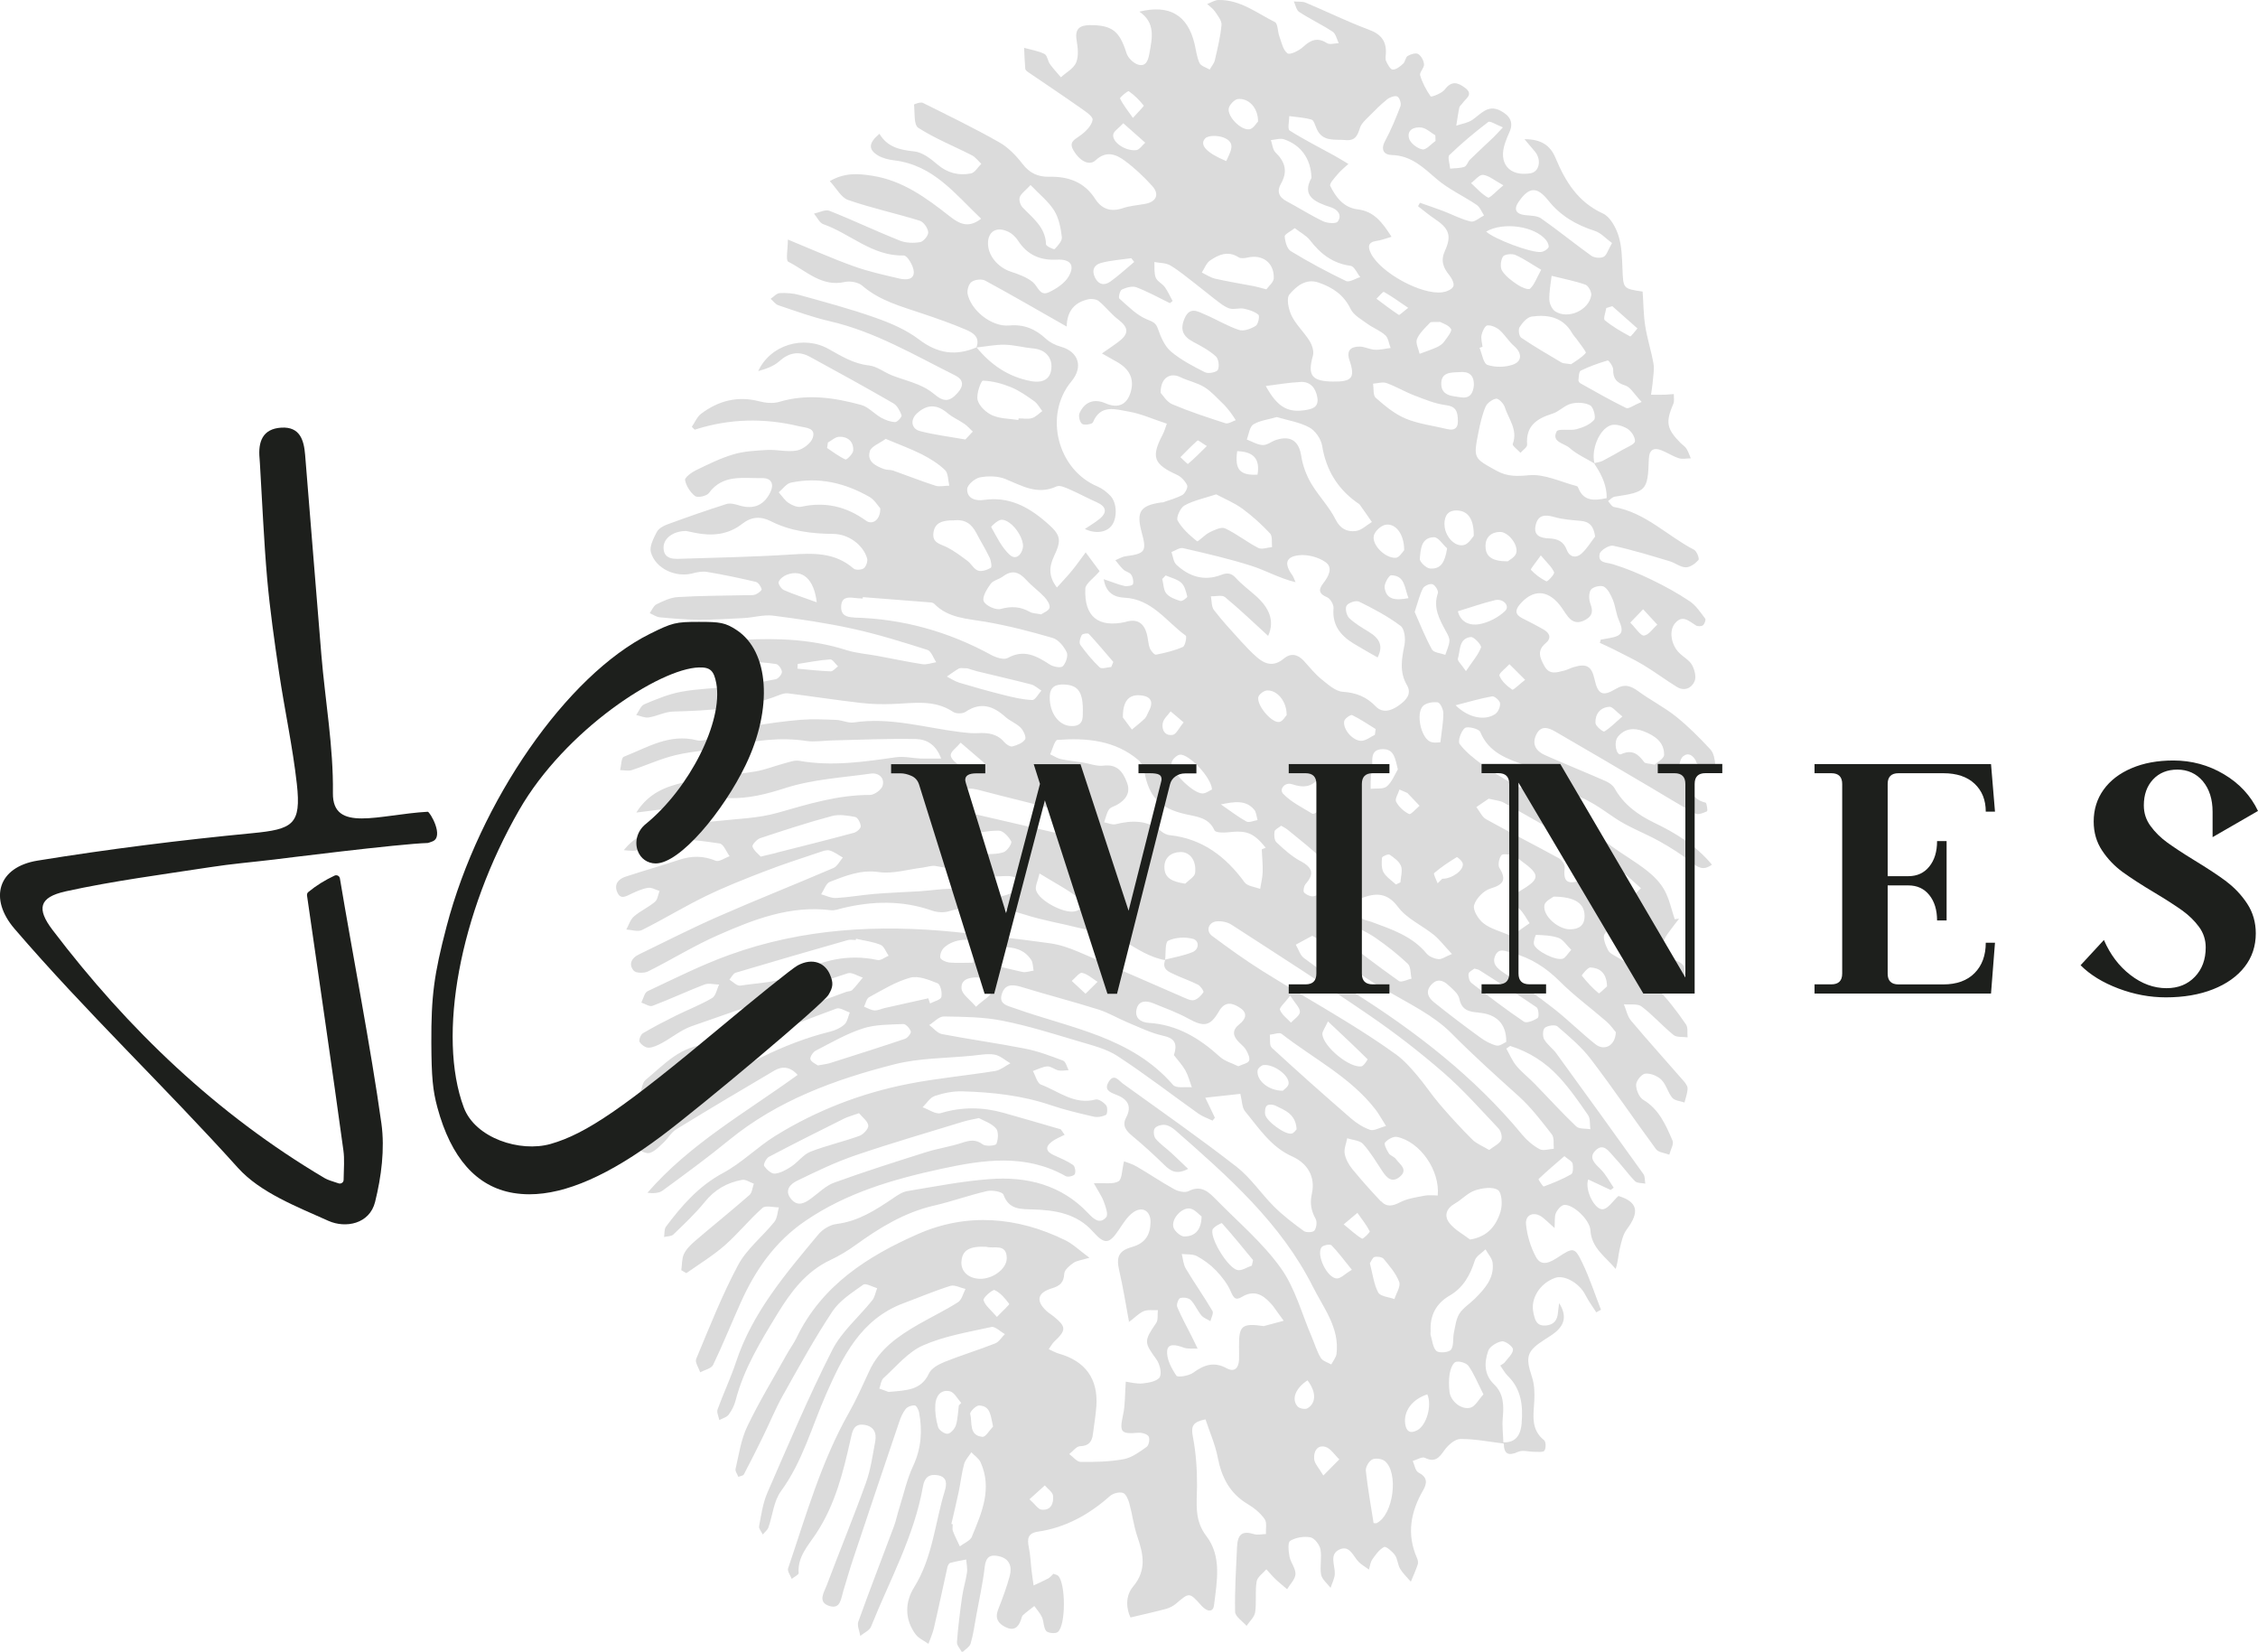 <svg width="108" height="79" viewBox="0 0 108 79" fill="none" xmlns="http://www.w3.org/2000/svg">
<g clip-path="url(#clip0_19_2187)">
<path d="M81.103 36.411C81.2 36.61 81.473 36.754 81.698 36.85C81.769 36.879 82.049 36.668 82.043 36.584C82.02 36.331 81.972 36.02 81.811 35.847C81.296 35.292 80.759 34.748 80.17 34.276C79.603 33.824 78.947 33.491 78.358 33.061C77.991 32.792 77.701 32.696 77.264 32.959C76.643 33.334 76.421 33.196 76.266 32.484C76.128 31.859 75.88 31.718 75.246 31.914C75.104 31.959 74.969 32.035 74.824 32.071C74.474 32.157 74.113 32.301 73.869 31.856C73.659 31.474 73.499 31.125 73.92 30.772C74.223 30.519 74.126 30.282 73.83 30.109C73.495 29.916 73.151 29.743 72.807 29.567C72.462 29.394 72.462 29.179 72.697 28.903C73.305 28.192 73.997 28.192 74.59 28.923C74.737 29.105 74.853 29.314 74.998 29.496C75.236 29.798 75.516 29.827 75.848 29.634C76.179 29.445 76.195 29.218 76.07 28.881C75.993 28.676 75.983 28.355 76.096 28.201C76.199 28.063 76.575 27.977 76.717 28.06C76.919 28.182 77.048 28.464 77.148 28.701C77.27 29.006 77.296 29.352 77.428 29.654C77.682 30.23 77.598 30.416 76.965 30.522C76.832 30.545 76.701 30.57 76.565 30.593C76.549 30.644 76.533 30.695 76.52 30.747C76.752 30.856 76.99 30.958 77.219 31.077C77.685 31.317 78.165 31.542 78.612 31.811C79.153 32.138 79.661 32.52 80.202 32.853C80.572 33.081 80.919 32.904 81.055 32.574C81.142 32.362 81.048 32.016 80.923 31.795C80.791 31.567 80.514 31.423 80.318 31.227C79.925 30.836 79.822 30.17 80.109 29.82C80.475 29.375 80.781 29.708 81.109 29.91C81.193 29.965 81.373 29.965 81.447 29.91C81.528 29.849 81.602 29.644 81.56 29.589C81.338 29.294 81.122 28.964 80.826 28.762C80.25 28.374 79.635 28.038 79.008 27.733C78.406 27.442 77.785 27.182 77.145 26.986C76.832 26.89 76.421 26.938 76.511 26.496C76.546 26.32 76.968 26.06 77.158 26.102C78.068 26.297 78.963 26.576 79.858 26.842C80.125 26.922 80.373 27.131 80.63 27.134C80.839 27.137 81.09 26.954 81.238 26.784C81.293 26.723 81.158 26.361 81.026 26.294C79.742 25.627 78.699 24.511 77.196 24.249C77.09 24.229 77.006 24.066 76.913 23.966C77.019 23.893 77.119 23.771 77.232 23.755C78.744 23.53 78.815 23.463 78.863 21.969C78.876 21.527 79.076 21.379 79.481 21.543C79.758 21.652 80.012 21.825 80.295 21.915C80.469 21.969 80.678 21.924 80.871 21.921C80.804 21.764 80.749 21.597 80.659 21.453C80.591 21.347 80.472 21.277 80.382 21.187C79.71 20.507 79.658 20.193 80.035 19.315C80.093 19.18 80.054 19.004 80.06 18.847C79.909 18.856 79.758 18.876 79.607 18.879C79.394 18.885 79.182 18.879 78.969 18.879C78.998 18.651 79.04 18.427 79.056 18.199C79.079 17.927 79.133 17.645 79.085 17.385C78.979 16.779 78.783 16.189 78.689 15.58C78.606 15.038 78.606 14.484 78.567 13.945C77.624 13.807 77.64 13.807 77.602 12.849C77.579 12.317 77.57 11.762 77.409 11.262C77.28 10.864 77.01 10.367 76.665 10.21C75.468 9.662 74.87 8.678 74.4 7.553C74.155 6.966 73.73 6.655 72.916 6.658C73.141 6.921 73.28 7.085 73.415 7.248C73.743 7.646 73.627 8.22 73.206 8.287C72.182 8.457 71.642 7.803 71.996 6.819C72.054 6.658 72.112 6.498 72.186 6.344C72.424 5.844 72.205 5.527 71.77 5.296C71.165 4.979 70.834 5.453 70.419 5.735C70.203 5.883 69.91 5.921 69.653 6.011C69.701 5.719 69.74 5.424 69.801 5.136C69.817 5.062 69.907 5.004 69.955 4.931C70.103 4.709 70.493 4.523 70.081 4.206C69.733 3.943 69.431 3.844 69.103 4.283C68.961 4.469 68.456 4.652 68.43 4.613C68.214 4.305 68.031 3.962 67.925 3.603C67.883 3.462 68.124 3.251 68.111 3.078C68.099 2.901 67.976 2.67 67.832 2.584C67.719 2.517 67.471 2.59 67.329 2.677C67.22 2.744 67.214 2.959 67.107 3.052C66.966 3.18 66.776 3.334 66.612 3.328C66.499 3.324 66.37 3.078 66.296 2.921C66.248 2.815 66.284 2.667 66.287 2.539C66.309 1.946 66.039 1.625 65.46 1.414C64.443 1.036 63.465 0.551 62.46 0.131C62.29 0.061 62.078 0.087 61.884 0.071C61.968 0.244 62.004 0.487 62.142 0.574C62.66 0.91 63.223 1.177 63.741 1.516C63.892 1.616 63.938 1.875 64.031 2.065C63.841 2.068 63.606 2.148 63.474 2.065C63.02 1.776 62.699 1.901 62.335 2.238C62.139 2.42 61.701 2.638 61.582 2.552C61.366 2.398 61.299 2.029 61.193 1.744C61.106 1.513 61.125 1.132 60.977 1.055C60.124 0.632 59.329 -0.016 58.29 4.78214e-05C58.106 4.78214e-05 57.923 0.125 57.739 0.192C57.868 0.311 58.019 0.414 58.116 0.555C58.248 0.753 58.444 0.991 58.425 1.196C58.373 1.76 58.235 2.321 58.106 2.879C58.068 3.039 57.942 3.18 57.858 3.328C57.691 3.225 57.443 3.161 57.373 3.013C57.241 2.731 57.209 2.401 57.134 2.09C56.806 0.725 55.937 0.202 54.496 0.558C55.274 1.084 55.11 1.811 54.981 2.529C54.927 2.834 54.84 3.196 54.457 3.097C54.225 3.039 53.949 2.77 53.878 2.536C53.553 1.491 53.192 1.193 52.114 1.202C51.635 1.209 51.406 1.388 51.493 1.914C51.551 2.267 51.602 2.68 51.474 2.988C51.355 3.276 50.994 3.465 50.743 3.696C50.569 3.488 50.38 3.292 50.222 3.071C50.112 2.917 50.093 2.648 49.958 2.581C49.659 2.433 49.311 2.379 48.983 2.289C48.999 2.622 49.009 2.956 49.038 3.289C49.041 3.34 49.105 3.401 49.157 3.437C49.968 3.991 50.788 4.536 51.59 5.1C51.85 5.283 52.282 5.552 52.259 5.729C52.22 6.014 51.908 6.315 51.635 6.505C51.361 6.697 51.123 6.809 51.342 7.187C51.641 7.704 52.101 7.95 52.404 7.665C52.906 7.194 53.376 7.377 53.794 7.684C54.273 8.037 54.714 8.457 55.114 8.899C55.471 9.3 55.303 9.653 54.769 9.752C54.412 9.816 54.042 9.842 53.701 9.957C53.118 10.156 52.684 9.989 52.375 9.502C51.853 8.691 51.081 8.434 50.17 8.454C49.639 8.463 49.244 8.277 48.906 7.838C48.597 7.437 48.217 7.043 47.783 6.8C46.592 6.126 45.363 5.527 44.136 4.918C44.03 4.866 43.715 4.985 43.718 5.004C43.76 5.389 43.699 5.972 43.921 6.113C44.725 6.63 45.63 6.989 46.486 7.428C46.66 7.518 46.788 7.697 46.936 7.835C46.772 7.995 46.627 8.261 46.437 8.297C45.849 8.409 45.308 8.274 44.825 7.857C44.51 7.585 44.117 7.284 43.731 7.242C43.036 7.171 42.434 7.03 42.064 6.399C41.539 6.838 41.52 7.146 41.993 7.434C42.222 7.572 42.511 7.639 42.782 7.671C44.648 7.899 45.688 9.284 46.927 10.46C46.315 10.938 45.877 10.701 45.424 10.345C44.31 9.47 43.174 8.63 41.72 8.406C41.07 8.303 40.416 8.242 39.689 8.662C40.008 9.005 40.233 9.451 40.568 9.566C41.688 9.954 42.856 10.204 43.992 10.557C44.175 10.614 44.378 10.903 44.397 11.105C44.413 11.255 44.175 11.55 44.014 11.579C43.699 11.634 43.332 11.624 43.039 11.509C41.906 11.057 40.806 10.531 39.67 10.082C39.473 10.005 39.181 10.166 38.933 10.217C39.081 10.39 39.193 10.656 39.38 10.723C40.677 11.179 41.726 12.262 43.232 12.22C43.393 12.217 43.686 12.708 43.705 12.98C43.734 13.394 43.325 13.394 43.033 13.326C42.286 13.153 41.536 12.987 40.819 12.73C39.818 12.371 38.846 11.935 37.684 11.457C37.684 11.913 37.572 12.454 37.703 12.519C38.556 12.945 39.287 13.734 40.404 13.487C40.661 13.429 41.047 13.496 41.24 13.663C42.083 14.391 43.123 14.66 44.136 15.003C44.825 15.237 45.514 15.474 46.18 15.76C46.521 15.904 46.894 16.112 46.701 16.616C45.707 17.039 44.838 16.91 43.953 16.234C43.342 15.769 42.589 15.449 41.852 15.189C40.667 14.772 39.448 14.445 38.234 14.109C37.935 14.025 37.604 14.003 37.291 14.019C37.144 14.028 37.002 14.195 36.86 14.291C36.983 14.397 37.086 14.551 37.227 14.599C38.038 14.872 38.849 15.17 39.683 15.362C41.845 15.859 43.728 16.981 45.678 17.952C46.093 18.158 46.103 18.446 45.816 18.776C45.414 19.235 45.137 19.235 44.671 18.84C44.452 18.654 44.188 18.51 43.921 18.398C43.512 18.228 43.081 18.116 42.669 17.956C42.292 17.808 41.942 17.52 41.559 17.478C40.825 17.398 40.249 17.036 39.634 16.692C38.437 16.019 36.844 16.491 36.265 17.75C36.632 17.645 37.002 17.52 37.272 17.279C37.736 16.862 38.209 16.776 38.743 17.068C40.078 17.795 41.411 18.529 42.727 19.289C42.914 19.395 43.042 19.651 43.123 19.863C43.148 19.93 42.92 20.193 42.814 20.187C42.585 20.18 42.344 20.087 42.141 19.975C41.813 19.793 41.539 19.465 41.195 19.369C39.905 19.017 38.598 18.821 37.266 19.222C36.979 19.308 36.622 19.273 36.323 19.196C35.287 18.924 34.37 19.164 33.542 19.783C33.343 19.93 33.237 20.2 33.089 20.414C33.134 20.459 33.182 20.507 33.227 20.552C34.884 20.017 36.548 19.985 38.228 20.389C38.566 20.469 39.026 20.459 38.875 20.937C38.791 21.2 38.411 21.488 38.122 21.546C37.671 21.633 37.182 21.498 36.715 21.52C36.168 21.549 35.605 21.578 35.087 21.729C34.463 21.912 33.867 22.21 33.279 22.495C33.069 22.598 32.741 22.844 32.767 22.966C32.825 23.248 33.018 23.556 33.25 23.729C33.372 23.819 33.8 23.726 33.906 23.582C34.572 22.668 35.544 22.886 36.439 22.867C36.87 22.857 37.053 23.12 36.838 23.559C36.535 24.175 36.036 24.377 35.361 24.175C35.164 24.114 34.926 24.05 34.743 24.108C33.797 24.409 32.86 24.736 31.927 25.079C31.731 25.149 31.499 25.278 31.412 25.448C31.258 25.746 31.055 26.134 31.132 26.413C31.354 27.204 32.326 27.637 33.13 27.422C33.353 27.361 33.604 27.317 33.826 27.355C34.604 27.486 35.377 27.647 36.146 27.829C36.268 27.858 36.394 28.044 36.429 28.179C36.445 28.236 36.255 28.39 36.133 28.435C36.004 28.483 35.847 28.464 35.699 28.467C34.608 28.493 33.514 28.49 32.422 28.557C32.075 28.576 31.721 28.746 31.399 28.903C31.258 28.974 31.18 29.179 31.077 29.326C31.238 29.397 31.393 29.509 31.557 29.525C32.175 29.583 32.796 29.637 33.414 29.641C34.138 29.644 34.862 29.599 35.583 29.561C36.049 29.535 36.522 29.391 36.973 29.445C38.247 29.609 39.522 29.795 40.777 30.07C41.987 30.336 43.178 30.708 44.358 31.083C44.542 31.141 44.642 31.471 44.78 31.673C44.558 31.708 44.326 31.801 44.114 31.766C43.4 31.657 42.688 31.503 41.977 31.372C41.475 31.279 40.954 31.244 40.474 31.09C38.868 30.58 37.227 30.513 35.57 30.599C35.351 30.609 35.065 30.776 34.958 30.955C34.868 31.106 34.92 31.462 35.045 31.583C35.161 31.699 35.464 31.619 35.682 31.635C36.162 31.667 36.645 31.683 37.121 31.76C37.237 31.779 37.398 32.007 37.398 32.138C37.398 32.26 37.224 32.462 37.099 32.487C36.397 32.629 35.689 32.744 34.978 32.83C34.18 32.93 33.365 32.939 32.577 33.087C31.975 33.199 31.39 33.443 30.82 33.683C30.646 33.757 30.556 34.02 30.43 34.199C30.63 34.241 30.836 34.344 31.026 34.315C31.422 34.254 31.805 34.042 32.197 34.033C33.919 33.984 35.625 33.895 37.253 33.25C37.388 33.196 37.549 33.145 37.687 33.161C38.855 33.308 40.02 33.488 41.189 33.622C41.691 33.68 42.206 33.69 42.714 33.67C43.696 33.635 44.684 33.443 45.588 34.049C45.726 34.142 46.038 34.142 46.177 34.049C46.901 33.561 47.496 33.757 48.085 34.286C48.304 34.485 48.61 34.594 48.816 34.802C48.951 34.94 49.099 35.26 49.031 35.363C48.919 35.536 48.648 35.642 48.426 35.7C48.32 35.725 48.133 35.607 48.043 35.504C47.699 35.094 47.258 35.036 46.763 35.065C46.486 35.081 46.206 35.046 45.929 35.014C44.236 34.805 42.572 34.289 40.831 34.555C40.571 34.594 40.284 34.446 40.011 34.433C39.441 34.411 38.868 34.382 38.305 34.427C37.52 34.491 36.735 34.6 35.956 34.735C35.48 34.815 35.016 34.975 34.547 35.103C34.141 35.212 33.691 35.498 33.337 35.408C32.011 35.071 30.958 35.757 29.838 36.193C29.713 36.241 29.716 36.613 29.661 36.834C29.848 36.834 30.048 36.886 30.215 36.834C30.923 36.604 31.608 36.283 32.329 36.113C33.182 35.911 34.073 35.882 34.926 35.687C36.13 35.414 37.324 35.251 38.556 35.437C38.952 35.498 39.37 35.424 39.779 35.414C41.124 35.385 42.469 35.318 43.815 35.347C44.291 35.357 44.764 35.591 45.015 36.28C44.635 36.28 44.339 36.289 44.04 36.28C43.641 36.264 43.232 36.161 42.846 36.219C41.314 36.437 39.789 36.664 38.234 36.389C38.003 36.347 37.736 36.453 37.494 36.517C37.041 36.636 36.603 36.818 36.143 36.895C35.004 37.084 33.842 37.152 32.722 37.418C31.904 37.613 31.045 37.889 30.434 38.864C31.071 38.78 31.55 38.732 32.02 38.649C32.966 38.485 33.909 38.152 34.849 38.175C35.818 38.197 36.645 37.985 37.552 37.694C38.855 37.274 40.268 37.194 41.642 37.001C42.016 36.947 42.318 37.19 42.218 37.572C42.167 37.767 41.823 38.021 41.61 38.021C40.082 38.017 38.659 38.457 37.211 38.87C36.262 39.143 35.238 39.162 34.244 39.274C33.44 39.364 32.612 39.345 31.83 39.524C31.087 39.694 30.353 40.002 29.838 40.662C30.125 40.694 30.427 40.726 30.646 40.608C31.869 39.934 33.153 40.162 34.421 40.342C34.604 40.367 34.74 40.739 34.897 40.951C34.672 41.031 34.395 41.236 34.234 41.169C33.645 40.925 33.086 40.925 32.493 41.121C31.64 41.4 30.778 41.65 29.925 41.928C29.578 42.041 29.362 42.291 29.52 42.666C29.684 43.057 29.957 42.858 30.215 42.739C30.466 42.624 30.73 42.502 30.997 42.464C31.171 42.438 31.364 42.56 31.547 42.614C31.476 42.791 31.454 43.028 31.322 43.137C31.013 43.397 30.627 43.567 30.321 43.833C30.147 43.983 30.073 44.246 29.957 44.458C30.212 44.471 30.511 44.58 30.71 44.48C31.744 43.964 32.731 43.358 33.768 42.855C34.685 42.409 35.641 42.034 36.596 41.666C37.449 41.335 38.321 41.056 39.187 40.765C39.348 40.71 39.538 40.636 39.683 40.678C39.908 40.742 40.104 40.899 40.313 41.015C40.165 41.185 40.05 41.435 39.863 41.515C38.035 42.3 36.188 43.031 34.366 43.83C33.073 44.397 31.814 45.041 30.543 45.657C30.192 45.827 30.057 46.141 30.315 46.429C30.421 46.551 30.817 46.554 31.003 46.458C32.13 45.897 33.201 45.227 34.35 44.724C36.059 43.971 37.803 43.291 39.747 43.535C39.927 43.557 40.123 43.477 40.31 43.432C41.739 43.092 43.152 43.057 44.561 43.547C44.806 43.634 45.121 43.66 45.366 43.589C46.614 43.22 47.815 43.358 49.031 43.749C49.858 44.015 50.724 44.156 51.57 44.371C52.31 44.557 53.131 44.624 53.755 45.003C54.393 45.391 54.988 45.788 55.728 45.923C55.561 46.359 55.902 46.481 56.185 46.612C56.552 46.785 56.941 46.913 57.302 47.099C57.424 47.163 57.591 47.41 57.559 47.458C57.453 47.619 57.282 47.792 57.109 47.834C56.948 47.872 56.742 47.76 56.568 47.686C54.898 46.965 53.234 46.224 51.561 45.516C51.133 45.333 50.672 45.176 50.215 45.115C48.709 44.907 47.197 44.73 45.684 44.576C42.016 44.208 38.395 44.403 34.901 45.666C33.555 46.15 32.271 46.798 30.974 47.407C30.823 47.478 30.772 47.766 30.675 47.952C30.855 48.01 31.068 48.16 31.206 48.109C32.046 47.792 32.86 47.407 33.697 47.087C33.9 47.01 34.16 47.087 34.395 47.09C34.286 47.311 34.237 47.635 34.057 47.737C33.507 48.061 32.902 48.292 32.326 48.577C31.792 48.843 31.261 49.116 30.749 49.42C30.643 49.484 30.543 49.747 30.591 49.831C30.669 49.968 30.878 50.116 31.023 50.11C31.241 50.103 31.47 49.988 31.673 49.879C32.143 49.622 32.571 49.263 33.066 49.087C35.547 48.212 38.041 47.372 40.545 46.551C40.741 46.487 41.025 46.683 41.269 46.756C41.102 46.955 40.944 47.167 40.761 47.353C40.693 47.417 40.558 47.41 40.458 47.446C38.592 48.128 36.725 48.808 34.862 49.501C34.524 49.626 34.215 49.943 33.884 49.956C32.564 49.994 31.773 50.914 30.878 51.651C30.71 51.789 30.694 52.113 30.611 52.35C30.862 52.331 31.155 52.392 31.36 52.286C32.96 51.469 34.521 50.571 36.143 49.795C37.395 49.196 38.708 48.725 40.008 48.237C40.172 48.176 40.432 48.359 40.645 48.426C40.564 48.619 40.532 48.866 40.394 48.994C40.214 49.161 39.956 49.279 39.712 49.34C37.414 49.908 35.377 51.039 33.414 52.299C32.445 52.921 31.567 53.687 30.665 54.415C30.54 54.517 30.434 54.87 30.488 54.921C30.637 55.056 30.91 55.194 31.077 55.143C31.322 55.066 31.528 54.841 31.727 54.659C31.946 54.457 32.101 54.165 32.345 54.014C33.896 53.062 35.46 52.132 37.028 51.209C37.404 50.988 37.781 51.001 38.151 51.411C35.663 53.216 32.995 54.707 30.965 57.05C31.235 57.079 31.509 57.076 31.692 56.944C32.764 56.159 33.839 55.373 34.865 54.533C37.192 52.629 39.94 51.626 42.794 50.901C43.982 50.6 45.253 50.616 46.486 50.494C46.846 50.459 47.219 50.382 47.564 50.44C47.834 50.485 48.072 50.709 48.327 50.856C48.082 50.985 47.847 51.184 47.59 51.225C46.215 51.446 44.825 51.571 43.464 51.837C41.195 52.28 39.058 53.107 37.095 54.319C36.223 54.857 35.483 55.62 34.585 56.101C33.42 56.726 32.612 57.659 31.853 58.669C31.763 58.791 31.789 58.996 31.763 59.163C31.911 59.127 32.107 59.137 32.204 59.047C32.725 58.544 33.259 58.044 33.713 57.483C34.186 56.896 34.778 56.563 35.493 56.431C35.663 56.399 35.866 56.547 36.056 56.614C35.988 56.797 35.975 57.044 35.847 57.156C34.994 57.903 34.112 58.611 33.25 59.349C33.04 59.528 32.828 59.736 32.712 59.98C32.606 60.208 32.625 60.493 32.587 60.753C32.667 60.801 32.748 60.846 32.828 60.894C33.443 60.458 34.096 60.063 34.659 59.57C35.296 59.012 35.834 58.336 36.468 57.775C36.619 57.64 36.986 57.749 37.253 57.746C37.185 57.98 37.179 58.265 37.037 58.441C36.474 59.14 35.724 59.727 35.309 60.496C34.534 61.942 33.932 63.481 33.298 64.997C33.23 65.157 33.42 65.42 33.491 65.635C33.703 65.52 34.025 65.456 34.109 65.279C34.579 64.302 34.981 63.295 35.425 62.308C36.127 60.74 37.069 59.381 38.531 58.387C40.506 57.041 42.733 56.399 45.028 55.902C47.046 55.466 49.047 55.168 50.978 56.255C51.078 56.313 51.361 56.245 51.406 56.159C51.464 56.047 51.419 55.781 51.322 55.717C51.046 55.527 50.73 55.396 50.422 55.258C50.042 55.091 49.961 54.87 50.309 54.604C50.492 54.463 50.718 54.383 50.923 54.274C50.862 54.187 50.798 54.101 50.737 54.014C49.816 53.748 48.899 53.476 47.976 53.219C46.984 52.944 46 52.937 44.999 53.238C44.758 53.312 44.42 53.062 44.127 52.959C44.32 52.774 44.481 52.495 44.712 52.418C45.131 52.277 45.588 52.184 46.026 52.197C47.461 52.238 48.88 52.392 50.254 52.857C50.92 53.084 51.612 53.245 52.298 53.405C52.487 53.45 52.726 53.411 52.896 53.325C52.967 53.29 52.986 52.969 52.909 52.87C52.793 52.725 52.542 52.552 52.401 52.588C51.384 52.857 50.631 52.19 49.791 51.876C49.607 51.805 49.53 51.45 49.404 51.225C49.633 51.145 49.861 51.02 50.096 51.004C50.267 50.994 50.444 51.158 50.624 51.196C50.779 51.228 50.949 51.19 51.113 51.184C51.026 51.026 50.975 50.776 50.846 50.728C50.251 50.504 49.649 50.276 49.028 50.154C47.709 49.895 46.376 49.712 45.054 49.459C44.832 49.417 44.648 49.173 44.445 49.026C44.677 48.882 44.915 48.612 45.144 48.616C46.083 48.632 47.039 48.638 47.953 48.821C49.189 49.065 50.396 49.449 51.606 49.808C52.236 49.997 52.912 50.158 53.45 50.51C54.776 51.376 56.031 52.347 57.321 53.264C57.524 53.408 57.772 53.489 57.997 53.597C58.035 53.553 58.071 53.505 58.109 53.46C57.965 53.158 57.823 52.86 57.649 52.501C58.286 52.431 58.821 52.373 59.326 52.318C59.41 52.652 59.4 52.975 59.558 53.161C60.221 53.963 60.784 54.854 61.807 55.312C62.534 55.636 62.927 56.281 62.747 57.092C62.644 57.55 62.711 57.906 62.927 58.297C63.004 58.441 62.969 58.72 62.869 58.855C62.805 58.945 62.48 58.961 62.367 58.881C61.871 58.522 61.379 58.147 60.945 57.717C60.324 57.101 59.828 56.338 59.146 55.806C57.373 54.428 55.529 53.139 53.704 51.825C53.514 51.687 53.286 51.321 53.031 51.738C52.8 52.116 53.06 52.235 53.389 52.36C53.891 52.549 54.171 52.876 53.862 53.453C53.662 53.825 53.852 54.078 54.151 54.325C54.685 54.768 55.197 55.236 55.693 55.72C55.989 56.011 56.272 56.197 56.829 55.906C56.513 55.608 56.269 55.367 56.018 55.136C55.77 54.909 55.487 54.716 55.274 54.463C55.181 54.351 55.155 54.072 55.233 53.966C55.316 53.847 55.564 53.783 55.728 53.803C55.905 53.825 56.089 53.947 56.227 54.069C58.743 56.278 61.26 58.489 62.798 61.548C63.31 62.567 64.076 63.507 63.925 64.754C63.902 64.93 63.761 65.093 63.674 65.26C63.503 65.161 63.265 65.097 63.175 64.949C62.988 64.641 62.885 64.285 62.744 63.952C62.264 62.84 61.949 61.605 61.257 60.644C60.398 59.442 59.229 58.457 58.184 57.39C57.823 57.021 57.463 56.656 56.848 56.97C56.678 57.056 56.362 56.986 56.172 56.883C55.561 56.547 54.978 56.149 54.373 55.797C54.154 55.668 53.9 55.598 53.762 55.543C53.656 55.97 53.672 56.399 53.495 56.502C53.234 56.653 52.835 56.569 52.317 56.595C52.517 56.954 52.693 57.201 52.793 57.47C52.883 57.711 53.019 58.089 52.909 58.217C52.603 58.576 52.31 58.303 52.059 58.038C50.769 56.665 49.112 56.258 47.319 56.396C46.006 56.495 44.703 56.752 43.403 56.967C43.165 57.005 42.933 57.162 42.727 57.303C41.89 57.868 41.057 58.413 40.011 58.541C39.702 58.579 39.348 58.794 39.145 59.038C37.584 60.913 35.991 62.766 35.203 65.145C34.949 65.914 34.598 66.648 34.321 67.411C34.27 67.552 34.373 67.751 34.405 67.921C34.556 67.838 34.752 67.789 34.849 67.664C35 67.462 35.123 67.222 35.184 66.978C35.576 65.465 36.384 64.151 37.185 62.837C37.826 61.788 38.55 60.814 39.715 60.266C40.136 60.067 40.545 59.823 40.925 59.547C42.077 58.714 43.271 57.983 44.687 57.659C45.536 57.464 46.36 57.162 47.21 56.967C47.458 56.909 47.944 56.999 47.995 57.137C48.256 57.861 48.803 57.826 49.401 57.845C50.467 57.877 51.503 58.041 52.272 58.903C52.838 59.538 53.051 59.512 53.52 58.81C53.72 58.515 53.919 58.185 54.2 57.986C54.65 57.669 55.043 57.925 55.03 58.467C55.017 59.07 54.769 59.464 54.148 59.64C53.482 59.83 53.382 60.131 53.54 60.807C53.723 61.593 53.846 62.394 54 63.212C53.907 63.221 53.984 63.237 54.029 63.205C54.254 63.045 54.45 62.824 54.695 62.715C54.891 62.628 55.149 62.676 55.381 62.663C55.355 62.872 55.403 63.128 55.297 63.282C54.708 64.144 54.721 64.202 55.307 65.01C55.468 65.234 55.58 65.661 55.471 65.863C55.364 66.058 54.949 66.138 54.657 66.167C54.36 66.199 54.051 66.11 53.846 66.084C53.8 66.68 53.823 67.187 53.717 67.668C53.537 68.501 53.604 68.597 54.447 68.527C54.611 68.514 54.869 68.585 54.94 68.703C55.007 68.819 54.953 69.126 54.843 69.203C54.505 69.444 54.138 69.716 53.746 69.79C53.076 69.915 52.378 69.928 51.693 69.921C51.509 69.921 51.326 69.678 51.142 69.546C51.313 69.415 51.483 69.177 51.657 69.171C52.079 69.158 52.23 68.953 52.275 68.588C52.33 68.142 52.407 67.7 52.439 67.254C52.529 65.946 51.911 65.1 50.644 64.741C50.489 64.699 50.347 64.612 50.161 64.529C50.27 64.375 50.328 64.26 50.415 64.177C51.014 63.609 51.01 63.462 50.376 62.946C50.277 62.865 50.161 62.801 50.068 62.715C49.533 62.227 49.607 61.83 50.312 61.618C50.695 61.503 50.882 61.343 50.904 60.916C50.914 60.733 51.158 60.532 51.342 60.403C51.496 60.294 51.715 60.275 52.108 60.157C51.622 59.797 51.316 59.496 50.949 59.317C48.655 58.191 46.241 57.999 43.921 59.015C41.523 60.067 39.306 61.471 38.102 63.978C37.974 64.247 37.79 64.487 37.645 64.75C37.002 65.904 36.31 67.039 35.74 68.229C35.441 68.854 35.341 69.575 35.181 70.258C35.155 70.367 35.267 70.511 35.316 70.636C35.406 70.598 35.544 70.585 35.58 70.518C35.904 69.902 36.217 69.277 36.522 68.652C36.831 68.02 37.095 67.363 37.44 66.751C38.202 65.391 38.955 64.019 39.815 62.721C40.162 62.199 40.758 61.824 41.288 61.445C41.411 61.359 41.729 61.551 41.955 61.612C41.877 61.807 41.842 62.038 41.717 62.195C41.079 62.994 40.252 63.689 39.802 64.577C38.675 66.802 37.703 69.101 36.706 71.389C36.487 71.89 36.41 72.454 36.307 72.996C36.284 73.111 36.419 73.258 36.484 73.393C36.574 73.281 36.706 73.185 36.751 73.06C36.957 72.48 37.005 71.797 37.353 71.322C38.386 69.909 38.823 68.248 39.509 66.69C40.304 64.888 41.169 63.09 43.226 62.327C43.969 62.051 44.696 61.74 45.453 61.503C45.659 61.439 45.935 61.593 46.18 61.65C46.064 61.865 46.006 62.163 45.826 62.279C45.215 62.67 44.555 62.984 43.924 63.346C42.971 63.898 42.07 64.51 41.584 65.561C41.269 66.238 40.967 66.927 40.6 67.575C39.274 69.918 38.55 72.492 37.694 75.015C37.649 75.147 37.806 75.349 37.868 75.515C37.983 75.419 38.206 75.32 38.199 75.233C38.144 74.448 38.653 73.928 39.036 73.345C39.953 71.96 40.339 70.383 40.693 68.793C40.767 68.466 40.828 68.081 41.321 68.145C41.781 68.206 41.938 68.517 41.864 68.931C41.739 69.601 41.646 70.287 41.417 70.921C40.825 72.569 40.156 74.188 39.541 75.826C39.419 76.15 39.094 76.621 39.654 76.807C40.204 76.99 40.223 76.458 40.333 76.102C40.49 75.592 40.632 75.076 40.803 74.57C41.533 72.383 42.267 70.197 43.007 68.014C43.081 67.793 43.178 67.568 43.319 67.389C43.406 67.28 43.609 67.206 43.75 67.219C43.831 67.225 43.937 67.427 43.959 67.552C44.124 68.431 44.066 69.274 43.676 70.114C43.383 70.739 43.232 71.431 43.023 72.095C42.926 72.399 42.862 72.717 42.753 73.015C42.186 74.531 41.601 76.038 41.053 77.561C40.986 77.753 41.111 78.013 41.147 78.243C41.324 78.096 41.588 77.987 41.662 77.798C42.55 75.583 43.728 73.473 44.146 71.088C44.22 70.662 44.442 70.486 44.857 70.559C45.33 70.646 45.279 71.014 45.186 71.316C44.716 72.855 44.609 74.499 43.718 75.926C43.287 76.615 43.258 77.448 43.792 78.166C43.937 78.362 44.198 78.471 44.407 78.622C44.497 78.372 44.609 78.128 44.667 77.875C44.893 76.907 45.096 75.932 45.314 74.961C45.33 74.884 45.388 74.768 45.45 74.752C45.697 74.682 45.958 74.64 46.212 74.589C46.228 74.797 46.28 75.012 46.251 75.214C46.193 75.612 46.067 76.003 46.013 76.4C45.913 77.112 45.823 77.827 45.771 78.542C45.762 78.699 45.932 78.872 46.019 79.035C46.157 78.894 46.376 78.776 46.425 78.609C46.556 78.163 46.618 77.695 46.701 77.237C46.84 76.471 47.014 75.704 47.1 74.932C47.155 74.454 47.371 74.339 47.779 74.432C48.294 74.547 48.413 74.935 48.297 75.371C48.15 75.922 47.944 76.461 47.737 76.993C47.58 77.404 47.744 77.65 48.095 77.823C48.481 78.013 48.703 77.849 48.828 77.484C48.857 77.404 48.873 77.301 48.928 77.25C49.099 77.096 49.289 76.958 49.472 76.814C49.598 76.993 49.752 77.157 49.839 77.352C49.932 77.564 49.907 77.846 50.042 78.01C50.129 78.115 50.486 78.144 50.595 78.058C50.985 77.734 50.975 75.753 50.618 75.374C50.566 75.32 50.473 75.307 50.386 75.272C50.289 75.358 50.222 75.451 50.135 75.496C49.907 75.618 49.668 75.721 49.437 75.829C49.404 75.592 49.366 75.358 49.34 75.121C49.295 74.746 49.285 74.368 49.208 73.999C49.125 73.598 49.163 73.329 49.639 73.258C50.972 73.063 52.092 72.438 53.089 71.553C53.234 71.425 53.527 71.348 53.707 71.402C53.846 71.441 53.961 71.707 54.013 71.893C54.158 72.419 54.222 72.967 54.396 73.483C54.685 74.323 54.859 75.092 54.196 75.884C53.813 76.339 53.871 76.948 54.071 77.362C54.689 77.214 55.229 77.096 55.767 76.952C55.941 76.903 56.117 76.814 56.256 76.695C56.887 76.156 56.887 76.147 57.463 76.794C57.698 77.057 58.019 77.169 58.068 76.766C58.203 75.65 58.447 74.445 57.704 73.473C57.118 72.707 57.244 71.934 57.254 71.107C57.26 70.306 57.205 69.492 57.054 68.71C56.954 68.203 57.064 68.004 57.659 67.886C57.862 68.498 58.122 69.085 58.242 69.697C58.425 70.652 58.814 71.422 59.677 71.938C59.986 72.12 60.282 72.367 60.488 72.656C60.607 72.823 60.536 73.127 60.549 73.371C60.356 73.374 60.15 73.428 59.973 73.374C59.432 73.207 59.197 73.364 59.168 73.983C59.12 75.019 59.052 76.057 59.075 77.093C59.081 77.32 59.429 77.538 59.622 77.763C59.767 77.548 59.999 77.343 60.034 77.112C60.105 76.628 60.024 76.121 60.105 75.64C60.14 75.426 60.407 75.249 60.571 75.057C60.71 75.211 60.842 75.371 60.993 75.515C61.173 75.689 61.373 75.846 61.563 76.009C61.704 75.769 61.952 75.535 61.962 75.288C61.974 75.015 61.736 74.74 61.678 74.454C61.63 74.201 61.585 73.768 61.711 73.695C61.978 73.534 62.367 73.47 62.676 73.528C62.872 73.566 63.114 73.877 63.156 74.098C63.233 74.49 63.117 74.916 63.188 75.31C63.233 75.541 63.484 75.737 63.642 75.945C63.712 75.717 63.841 75.487 63.844 75.259C63.851 74.849 63.568 74.332 64.073 74.108C64.568 73.887 64.723 74.448 64.996 74.714C65.138 74.852 65.318 74.951 65.479 75.07C65.527 74.906 65.543 74.717 65.637 74.586C65.794 74.358 65.971 74.108 66.203 73.989C66.29 73.945 66.596 74.204 66.721 74.38C66.85 74.563 66.85 74.836 66.969 75.034C67.104 75.259 67.307 75.448 67.481 75.65C67.593 75.377 67.716 75.108 67.809 74.829C67.841 74.736 67.815 74.608 67.773 74.515C67.272 73.377 67.471 72.306 68.073 71.268C68.272 70.921 68.269 70.646 67.844 70.428C67.696 70.351 67.658 70.066 67.571 69.876C67.767 69.819 68.018 69.658 68.153 69.726C68.636 69.96 68.829 69.726 69.083 69.367C69.257 69.12 69.589 68.825 69.849 68.825C70.541 68.819 71.233 68.96 71.925 69.043C71.938 69.54 72.134 69.655 72.617 69.437C72.829 69.341 73.129 69.44 73.386 69.437C73.553 69.437 73.811 69.469 73.869 69.383C73.949 69.267 73.946 68.96 73.856 68.886C73.203 68.363 73.35 67.677 73.386 66.991C73.405 66.616 73.392 66.215 73.276 65.866C72.951 64.882 73.019 64.622 73.894 64.061C74.075 63.946 74.261 63.834 74.422 63.696C74.85 63.324 74.934 62.897 74.573 62.324C74.548 62.535 74.528 62.654 74.519 62.772C74.49 63.144 74.319 63.372 73.923 63.398C73.473 63.426 73.409 63.093 73.341 62.776C73.196 62.106 73.653 61.381 74.374 61.121C74.828 60.958 75.545 61.375 75.825 61.929C75.973 62.221 76.173 62.49 76.35 62.766C76.424 62.727 76.501 62.686 76.575 62.644C76.282 61.897 76.034 61.131 75.69 60.413C75.317 59.634 75.249 59.656 74.522 60.131C74.178 60.355 73.737 60.615 73.47 60.128C73.212 59.656 73.045 59.102 72.99 58.57C72.939 58.086 73.379 57.919 73.775 58.223C73.952 58.361 74.113 58.522 74.355 58.736C74.377 58.422 74.342 58.194 74.419 58.015C74.49 57.855 74.673 57.64 74.818 57.63C75.269 57.602 76.044 58.361 76.07 58.839C76.118 59.698 76.8 60.112 77.277 60.692C77.392 60.349 77.402 60.028 77.473 59.724C77.55 59.403 77.621 59.047 77.811 58.797C78.451 57.941 78.31 57.48 77.412 57.201C77.125 57.46 76.929 57.794 76.681 57.836C76.289 57.903 75.783 56.915 75.964 56.412C76.324 56.582 76.681 56.749 77.038 56.915C77.087 56.88 77.135 56.845 77.183 56.806C76.981 56.511 76.813 56.181 76.565 55.931C76.292 55.656 75.96 55.383 76.308 55.03C76.697 54.636 76.961 55.082 77.193 55.329C77.547 55.7 77.843 56.124 78.2 56.492C78.3 56.595 78.525 56.576 78.693 56.611C78.667 56.457 78.686 56.271 78.606 56.156C77.225 54.226 75.838 52.306 74.442 50.385C74.268 50.145 74.001 49.962 73.856 49.709C73.775 49.565 73.788 49.238 73.891 49.157C74.03 49.048 74.38 48.997 74.49 49.09C75.053 49.577 75.642 50.068 76.089 50.658C77.164 52.065 78.155 53.536 79.207 54.963C79.323 55.12 79.626 55.143 79.841 55.226C79.899 54.998 80.073 54.719 79.996 54.55C79.674 53.809 79.359 53.059 78.599 52.604C78.4 52.485 78.252 52.126 78.255 51.882C78.258 51.69 78.522 51.366 78.696 51.35C78.947 51.325 79.281 51.462 79.465 51.645C79.697 51.876 79.774 52.254 79.986 52.508C80.105 52.645 80.369 52.661 80.569 52.732C80.624 52.508 80.714 52.283 80.717 52.056C80.717 51.927 80.598 51.78 80.501 51.671C79.674 50.719 78.825 49.783 78.014 48.818C77.837 48.609 77.782 48.298 77.672 48.035C77.959 48.064 78.323 47.991 78.516 48.138C79.059 48.548 79.513 49.071 80.044 49.501C80.199 49.626 80.488 49.581 80.717 49.616C80.694 49.407 80.746 49.151 80.64 48.997C79.767 47.708 78.741 46.57 77.364 45.785C77.196 45.692 76.987 45.593 76.91 45.439C76.794 45.208 76.646 44.849 76.742 44.685C76.974 44.304 77.26 44.541 77.537 44.756C78.384 45.41 79.243 46.045 80.115 46.66C80.221 46.734 80.44 46.651 80.607 46.641C80.572 46.474 80.582 46.279 80.492 46.154C80.398 46.029 80.212 45.971 80.06 45.891C79.462 45.57 79.375 45.211 79.774 44.647C79.945 44.403 80.131 44.176 80.311 43.938C80.24 43.948 80.173 43.955 80.102 43.964C79.945 43.499 79.845 43.002 79.613 42.579C79.417 42.22 79.105 41.903 78.779 41.646C78.242 41.223 77.644 40.88 77.087 40.479C76.408 39.992 75.774 39.438 75.069 38.995C74.541 38.665 73.933 38.466 73.363 38.206C73.36 38.152 73.354 38.101 73.35 38.049C73.75 37.992 74.155 37.867 74.551 37.886C75.584 37.94 76.376 38.53 77.196 39.094C77.869 39.559 78.664 39.842 79.381 40.242C79.909 40.54 80.43 40.864 80.903 41.242C81.222 41.499 81.476 41.653 81.882 41.355C81.116 40.434 80.154 39.848 79.13 39.354C78.339 38.973 77.66 38.482 77.222 37.697C77.138 37.549 76.955 37.431 76.794 37.357C75.835 36.937 74.863 36.543 73.904 36.12C73.483 35.934 73.254 35.613 73.476 35.142C73.704 34.661 74.081 34.812 74.403 34.998C75.903 35.863 77.392 36.745 78.886 37.623C79.619 38.056 80.344 38.508 81.093 38.912C81.225 38.982 81.476 38.883 81.647 38.803C81.686 38.784 81.634 38.402 81.579 38.389C80.746 38.206 80.736 37.373 80.363 36.841C80.266 36.706 80.36 36.28 80.504 36.171C80.759 35.975 80.984 36.116 81.142 36.443M78.59 29.141C78.815 29.387 79.043 29.631 79.269 29.875C79.059 30.061 78.86 30.372 78.635 30.397C78.467 30.416 78.258 30.061 77.975 29.779C78.265 29.48 78.429 29.311 78.59 29.141ZM53.99 4.363C54.261 4.549 54.499 4.793 54.705 5.049C54.727 5.075 54.463 5.328 54.187 5.639C53.907 5.238 53.701 4.991 53.572 4.709C53.55 4.661 53.949 4.331 53.99 4.363ZM54.344 7.181C53.813 7.235 53.186 6.793 53.247 6.431C53.273 6.277 53.482 6.155 53.727 5.895C54.126 6.248 54.45 6.537 54.776 6.825C54.631 6.95 54.499 7.165 54.344 7.181ZM39.721 32.109C39.193 32.09 38.669 32.029 38.141 31.981C38.144 31.907 38.148 31.83 38.154 31.756C38.672 31.676 39.187 31.574 39.708 31.538C39.824 31.529 39.956 31.756 40.082 31.872C39.963 31.955 39.84 32.115 39.724 32.112M37.06 56.133C36.896 56.149 36.664 55.934 36.548 55.765C36.503 55.697 36.648 55.399 36.773 55.332C37.964 54.703 39.168 54.101 40.371 53.501C40.558 53.408 40.767 53.357 41.086 53.242C41.24 53.431 41.498 53.614 41.53 53.828C41.552 53.979 41.295 54.261 41.102 54.328C40.333 54.607 39.525 54.787 38.762 55.085C38.421 55.22 38.176 55.575 37.858 55.787C37.617 55.947 37.333 56.108 37.057 56.133M46.125 53.633C46.309 53.575 46.502 53.546 46.82 53.476C47.049 53.604 47.416 53.719 47.635 53.966C47.77 54.114 47.747 54.492 47.657 54.71C47.622 54.8 47.149 54.841 47.007 54.736C46.66 54.473 46.37 54.543 46.003 54.662C45.437 54.848 44.838 54.931 44.268 55.114C42.807 55.575 41.343 56.04 39.901 56.563C39.496 56.71 39.161 57.053 38.801 57.316C38.486 57.547 38.16 57.727 37.845 57.355C37.498 56.947 37.79 56.636 38.119 56.476C39.036 56.031 39.963 55.582 40.925 55.255C42.643 54.668 44.388 54.165 46.125 53.63M45.987 60.339C46.019 59.804 46.36 59.592 47.171 59.631C47.509 59.746 48.143 59.442 48.153 60.169C48.162 60.695 47.464 61.189 46.849 61.163C46.309 61.141 45.955 60.804 45.984 60.339M45.327 68.575C45.182 68.591 44.915 68.405 44.87 68.257C44.767 67.918 44.716 67.543 44.735 67.187C44.758 66.792 44.983 66.44 45.43 66.542C45.643 66.591 45.797 66.905 45.977 67.1C45.939 67.139 45.9 67.18 45.861 67.219C45.819 67.536 45.813 67.866 45.72 68.168C45.668 68.334 45.475 68.559 45.327 68.575ZM46.492 73.489C46.408 73.691 46.109 73.807 45.91 73.961C45.797 73.717 45.672 73.477 45.575 73.223C45.54 73.13 45.569 73.012 45.569 72.906L45.504 72.887C45.623 72.371 45.749 71.854 45.858 71.335C45.948 70.899 45.996 70.457 46.112 70.027C46.167 69.822 46.341 69.649 46.46 69.46C46.611 69.62 46.82 69.755 46.904 69.944C47.464 71.197 46.962 72.348 46.489 73.483M46.991 68.722C46.328 68.658 46.511 68.03 46.405 67.623C46.38 67.527 46.688 67.216 46.83 67.222C47.387 67.248 47.374 67.7 47.499 68.229C47.329 68.402 47.142 68.738 46.991 68.722ZM47.59 64.257C46.795 64.571 45.977 64.818 45.186 65.135C44.899 65.251 44.545 65.44 44.432 65.69C44.059 66.501 43.351 66.498 42.502 66.574C42.437 66.552 42.247 66.481 42.058 66.414C42.122 66.244 42.138 66.023 42.257 65.914C42.865 65.363 43.425 64.667 44.146 64.35C45.169 63.898 46.315 63.712 47.419 63.468C47.599 63.43 47.847 63.689 48.063 63.808C47.908 63.962 47.779 64.183 47.593 64.257M47.683 62.987C47.39 62.644 47.116 62.442 47.042 62.182C47.01 62.074 47.48 61.66 47.57 61.702C47.85 61.833 48.079 62.102 48.269 62.362C48.294 62.397 47.972 62.683 47.683 62.987ZM49.813 72.204C49.656 72.188 49.517 71.957 49.24 71.707C49.559 71.422 49.765 71.232 49.974 71.046C50.112 71.21 50.347 71.361 50.367 71.537C50.405 71.896 50.273 72.255 49.813 72.204ZM57.99 58.829C58.016 58.688 58.428 58.483 58.444 58.502C58.959 59.076 59.445 59.676 59.934 60.269C59.915 60.355 59.896 60.445 59.876 60.532C59.648 60.608 59.397 60.788 59.191 60.746C58.747 60.653 57.9 59.294 57.99 58.829ZM56.919 57.803C57.147 57.839 57.34 58.086 57.472 58.182C57.456 58.89 57.105 59.134 56.648 59.14C56.468 59.14 56.169 58.881 56.121 58.688C56.024 58.294 56.523 57.742 56.916 57.803M60.449 63.426C59.394 63.273 59.252 63.404 59.262 64.41C59.262 64.625 59.271 64.84 59.262 65.052C59.239 65.436 59.04 65.642 58.673 65.443C58.068 65.113 57.591 65.276 57.077 65.651C56.867 65.805 56.33 65.895 56.266 65.795C56.031 65.449 55.789 64.994 55.825 64.606C55.86 64.218 56.291 64.334 56.616 64.455C56.816 64.529 57.057 64.491 57.282 64.504C57.189 64.311 57.099 64.116 57.002 63.926C56.768 63.455 56.51 62.997 56.307 62.513C56.259 62.401 56.359 62.115 56.449 62.086C56.597 62.038 56.851 62.074 56.954 62.179C57.157 62.388 57.27 62.683 57.459 62.91C57.562 63.035 57.746 63.099 57.894 63.189C57.932 63.026 58.055 62.811 57.994 62.705C57.588 62.016 57.125 61.359 56.716 60.673C56.597 60.474 56.584 60.211 56.523 59.977C56.764 60.006 57.041 59.971 57.241 60.076C57.575 60.253 57.897 60.49 58.158 60.762C58.438 61.057 58.708 61.397 58.866 61.766C58.998 62.07 59.088 62.218 59.4 62.029C59.944 61.699 60.369 61.888 60.752 62.311C60.793 62.359 60.845 62.401 60.88 62.452C61.054 62.689 61.228 62.929 61.398 63.17C61.083 63.253 60.768 63.34 60.456 63.423M77.737 41.807C78.055 42.095 78.271 42.288 78.487 42.483C78.268 42.672 78.055 42.999 77.83 43.006C77.621 43.012 77.338 42.707 77.222 42.473C77.177 42.38 77.492 42.111 77.734 41.807M72.948 32.513C72.655 32.741 72.382 33.02 72.33 32.984C72.083 32.814 71.822 32.584 71.719 32.318C71.687 32.237 71.877 32.074 72.044 31.917C72.099 31.866 72.153 31.814 72.195 31.766C72.305 31.875 72.411 31.981 72.533 32.103C72.655 32.224 72.787 32.356 72.948 32.516M71.719 41.518C71.632 41.374 71.7 41.06 71.809 40.906C71.873 40.819 72.176 40.867 72.356 40.909C72.491 40.941 72.61 41.063 72.729 41.149C73.692 41.848 73.685 42.028 72.697 42.618C72.189 42.922 72.202 43.07 72.649 43.451C72.865 43.634 72.993 43.919 73.161 44.156C72.868 44.362 72.578 44.564 72.285 44.766C71.758 44.538 71.301 44.429 70.963 44.166C70.715 43.974 70.438 43.535 70.506 43.294C70.596 42.974 70.96 42.598 71.284 42.499C71.906 42.31 72.07 42.092 71.719 41.512M74.551 44.862C74.766 44.939 74.921 45.202 75.153 45.429C74.972 45.628 74.892 45.791 74.763 45.846C74.454 45.98 73.428 45.474 73.367 45.153C73.338 45.012 73.441 44.711 73.473 44.714C73.837 44.73 74.219 44.74 74.554 44.862M73.869 43.297C73.901 43.092 74.248 42.938 74.313 42.884C75.343 42.893 75.78 43.217 75.79 43.791C75.799 44.262 75.526 44.442 75.108 44.448C74.528 44.458 73.785 43.807 73.869 43.294M70.525 46.327C70.641 46.362 70.712 46.368 70.763 46.404C71.677 46.987 72.597 47.564 73.492 48.176C73.592 48.244 73.621 48.641 73.547 48.689C73.363 48.814 73.019 48.952 72.89 48.866C72.031 48.285 71.204 47.654 70.383 47.016C70.277 46.936 70.222 46.715 70.242 46.574C70.258 46.471 70.438 46.394 70.525 46.324M70.731 48.436C71.568 48.5 72.06 48.968 72.044 49.834C71.935 49.879 71.732 50.045 71.577 50.007C71.297 49.94 71.021 49.783 70.782 49.609C70.039 49.068 69.302 48.513 68.588 47.936C68.334 47.731 68.153 47.446 68.449 47.109C68.739 46.779 69.025 46.885 69.283 47.125C69.482 47.311 69.749 47.523 69.798 47.76C69.91 48.321 70.268 48.395 70.731 48.43M62.206 41.188C61.785 40.96 61.411 40.624 61.057 40.29C60.948 40.191 60.932 39.938 60.961 39.771C60.977 39.668 61.16 39.591 61.279 39.492C61.402 39.566 61.495 39.611 61.572 39.672C62.142 40.146 62.74 40.592 63.262 41.114C63.538 41.39 63.847 41.794 63.857 42.146C63.873 42.695 63.255 42.72 62.856 42.861C62.727 42.909 62.489 42.8 62.377 42.691C62.316 42.63 62.367 42.371 62.454 42.271C62.885 41.781 62.76 41.486 62.209 41.185M71.803 54.527C71.703 54.716 71.455 54.825 71.227 55.002C70.905 54.809 70.618 54.7 70.422 54.505C69.878 53.963 69.357 53.395 68.858 52.812C68.472 52.363 68.15 51.863 67.764 51.414C67.465 51.062 67.149 50.706 66.779 50.437C66.004 49.876 65.196 49.356 64.382 48.853C63.056 48.035 61.701 47.269 60.385 46.442C59.554 45.92 58.756 45.346 57.971 44.759C57.662 44.528 57.801 44.105 58.19 44.067C58.425 44.044 58.711 44.102 58.908 44.23C61.115 45.66 63.333 47.077 65.501 48.564C66.731 49.407 67.915 50.324 69.041 51.302C69.984 52.123 70.821 53.069 71.68 53.979C71.796 54.101 71.867 54.399 71.799 54.527M71.777 57.928C71.519 58.781 71.021 59.169 70.313 59.285C69.981 59.031 69.592 58.826 69.338 58.512C69.058 58.166 69.16 57.807 69.589 57.563C69.92 57.374 70.197 57.056 70.544 56.938C70.889 56.822 71.384 56.745 71.642 56.915C71.835 57.041 71.87 57.614 71.774 57.928M65.415 50.667C65.415 50.667 65.238 50.981 65.119 51.001C64.549 51.094 63.297 50.062 63.249 49.468C63.239 49.331 63.365 49.183 63.516 48.853C64.237 49.529 64.835 50.09 65.415 50.667ZM62.174 48.401C62.168 48.577 61.901 48.741 61.746 48.911C61.563 48.712 61.312 48.535 61.221 48.298C61.18 48.193 61.453 47.965 61.711 47.622C61.952 48 62.184 48.205 62.174 48.398M61.189 34.529C60.839 34.594 60.124 33.767 60.182 33.356C60.201 33.221 60.446 33.032 60.597 33.023C61.077 32.994 61.547 33.532 61.54 34.203C61.479 34.263 61.353 34.501 61.189 34.533M61.801 37.508C62.361 37.7 62.785 37.645 63.13 37.139C63.181 37.062 63.384 37.008 63.458 37.049C63.564 37.11 63.619 37.264 63.715 37.411C63.484 37.892 63.268 38.351 63.033 38.796C62.995 38.867 62.818 38.947 62.769 38.918C62.287 38.62 61.752 38.364 61.37 37.963C61.17 37.751 61.456 37.392 61.797 37.508M63.204 32.487C62.892 32.234 62.637 31.904 62.361 31.606C62.068 31.292 61.74 31.218 61.398 31.503C60.945 31.885 60.53 31.792 60.13 31.445C59.857 31.208 59.606 30.942 59.361 30.676C58.917 30.186 58.467 29.702 58.065 29.179C57.939 29.019 57.962 28.743 57.916 28.522C58.145 28.528 58.451 28.445 58.589 28.557C59.3 29.144 59.966 29.785 60.655 30.413C60.99 29.682 60.684 29.051 60.073 28.506C59.754 28.221 59.403 27.964 59.117 27.65C58.892 27.4 58.702 27.384 58.399 27.499C57.591 27.81 56.874 27.573 56.269 27.012C56.124 26.881 56.105 26.608 56.031 26.403C56.217 26.335 56.423 26.178 56.584 26.217C57.681 26.47 58.782 26.72 59.854 27.063C60.549 27.284 61.193 27.66 61.965 27.845C61.91 27.727 61.875 27.592 61.797 27.49C61.421 26.967 61.492 26.63 62.123 26.557C62.538 26.509 63.059 26.646 63.4 26.887C63.777 27.153 63.538 27.579 63.294 27.893C63.049 28.208 63.075 28.397 63.477 28.567C63.632 28.634 63.796 28.919 63.783 29.089C63.709 29.887 64.108 30.388 64.729 30.772C65.109 31.006 65.501 31.221 65.891 31.445C66.158 30.913 66.023 30.554 65.457 30.211C65.132 30.012 64.794 29.817 64.526 29.554C64.401 29.429 64.324 29.083 64.411 28.961C64.507 28.82 64.864 28.705 65.006 28.775C65.695 29.115 66.38 29.477 66.992 29.936C67.181 30.08 67.233 30.561 67.175 30.852C67.043 31.513 66.924 32.132 67.294 32.77C67.542 33.193 67.246 33.494 66.918 33.731C66.564 33.991 66.135 34.132 65.804 33.789C65.357 33.324 64.871 33.132 64.227 33.087C63.87 33.064 63.513 32.734 63.204 32.484M60.15 39.223C60.06 39.236 59.96 39.271 59.863 39.293C59.77 39.316 59.68 39.325 59.619 39.293C59.223 39.078 58.866 38.796 58.396 38.473C59.062 38.338 59.583 38.255 59.986 38.723C60.04 38.784 60.066 38.867 60.089 38.957C60.111 39.046 60.124 39.139 60.15 39.226M56.439 36.094C56.851 36.052 57.936 37.168 57.971 37.758C57.849 37.812 57.675 37.956 57.505 37.95C57.054 37.934 56.037 36.937 56.037 36.491C56.037 36.35 56.285 36.11 56.436 36.094M55.619 34.571C55.657 34.372 55.863 34.206 55.992 34.023C56.169 34.174 56.346 34.324 56.613 34.552C56.378 34.834 56.256 35.123 56.089 35.148C55.706 35.209 55.554 34.895 55.615 34.571M56.468 28.746C56.224 28.672 55.944 28.573 55.789 28.39C55.648 28.221 55.651 27.929 55.59 27.692C55.645 27.634 55.699 27.579 55.754 27.522C56.008 27.634 56.307 27.698 56.501 27.874C56.665 28.025 56.729 28.301 56.787 28.532C56.8 28.576 56.552 28.765 56.468 28.743M57.279 21.068C57.308 21.043 57.482 21.187 57.723 21.334C57.373 21.677 57.109 21.95 56.819 22.19C56.803 22.206 56.584 21.979 56.459 21.867C56.729 21.597 56.993 21.319 57.279 21.068ZM56.072 19.337C55.805 19.225 55.625 18.904 55.513 18.789C55.503 18.065 55.973 17.805 56.443 18.033C56.819 18.215 57.247 18.299 57.601 18.513C57.939 18.722 58.209 19.036 58.499 19.312C58.631 19.437 58.743 19.581 58.853 19.722C58.946 19.841 59.023 19.972 59.107 20.097C58.94 20.152 58.75 20.286 58.615 20.244C57.759 19.969 56.903 19.687 56.072 19.337ZM58.161 23.64C58.589 23.867 59.04 24.05 59.422 24.329C59.899 24.678 60.343 25.082 60.748 25.515C60.809 25.579 60.826 25.688 60.832 25.807C60.835 25.925 60.832 26.053 60.842 26.166C60.729 26.175 60.607 26.207 60.491 26.227C60.375 26.246 60.266 26.249 60.182 26.207C59.635 25.925 59.149 25.531 58.596 25.271C58.412 25.185 58.081 25.351 57.849 25.463C57.624 25.573 57.302 25.928 57.254 25.887C56.903 25.605 56.545 25.284 56.327 24.899C56.243 24.755 56.459 24.284 56.655 24.175C57.089 23.934 57.598 23.832 58.164 23.646M71.5 28.705C71.902 28.608 72.234 28.983 71.989 29.221C71.671 29.529 71.204 29.769 70.766 29.852C70.358 29.929 69.872 29.807 69.73 29.237C70.338 29.051 70.911 28.849 71.503 28.705M71.05 26.111C71.053 25.698 71.32 25.448 71.745 25.441C72.121 25.435 72.626 26.037 72.523 26.445C72.472 26.65 72.176 26.791 72.118 26.848C71.391 26.848 71.046 26.637 71.053 26.114M70.837 30.965C70.705 31.317 70.438 31.622 70.116 32.099C69.891 31.766 69.701 31.603 69.73 31.506C69.852 31.112 69.766 30.532 70.351 30.468C70.502 30.452 70.873 30.862 70.837 30.962M65.572 37.094C65.582 36.95 65.64 36.809 65.637 36.664C65.633 36.277 65.566 35.834 66.142 35.831C66.695 35.828 66.728 36.293 66.86 36.796C66.715 37.033 66.586 37.392 66.335 37.61C66.168 37.755 65.823 37.697 65.559 37.729C65.559 37.517 65.559 37.303 65.572 37.091M65.141 35.43C64.732 35.469 64.211 34.882 64.295 34.485C64.32 34.363 64.604 34.17 64.674 34.203C65.064 34.392 65.427 34.642 65.798 34.869L65.759 35.145C65.553 35.244 65.353 35.411 65.141 35.43ZM66.103 41.021C66.11 40.957 66.399 40.835 66.464 40.877C66.676 41.021 66.927 41.201 67.011 41.422C67.094 41.646 66.998 41.938 66.982 42.201C66.911 42.233 66.84 42.268 66.766 42.303C66.564 42.111 66.306 41.951 66.174 41.72C66.068 41.531 66.081 41.252 66.103 41.021ZM66.776 38.344C66.708 38.216 66.876 37.96 66.937 37.761C67.066 37.815 67.191 37.87 67.317 37.928C67.51 38.133 67.706 38.335 67.899 38.54C67.725 38.681 67.478 38.976 67.397 38.934C67.146 38.812 66.905 38.591 66.776 38.344ZM68.05 33.779C68.195 33.619 68.533 33.561 68.768 33.593C68.884 33.609 69.035 33.93 69.035 34.113C69.038 34.526 68.958 34.94 68.893 35.504C68.813 35.501 68.555 35.555 68.379 35.459C67.954 35.228 67.728 34.132 68.05 33.779ZM68.488 31.058C68.163 30.471 67.918 29.843 67.664 29.269C67.815 28.814 67.896 28.458 68.057 28.144C68.121 28.018 68.395 27.9 68.517 27.942C68.642 27.983 68.813 28.262 68.774 28.371C68.533 29.064 68.848 29.618 69.154 30.186C69.235 30.333 69.338 30.506 69.325 30.66C69.309 30.884 69.199 31.099 69.128 31.32C68.909 31.237 68.575 31.218 68.488 31.061M67.909 26.727C67.951 26.294 67.96 25.707 68.588 25.694C68.794 25.691 69.006 26.041 69.215 26.227C69.115 26.845 68.948 27.23 68.401 27.192C68.218 27.179 67.893 26.871 67.909 26.723M69.087 25.063C69.09 24.675 69.251 24.396 69.701 24.415C70.2 24.438 70.499 24.806 70.49 25.63C70.416 25.704 70.245 26.018 70.017 26.069C69.56 26.172 69.083 25.617 69.09 25.063M69.881 19.004C69.479 18.94 68.945 18.949 68.935 18.363C68.926 17.77 69.444 17.821 69.836 17.795C70.226 17.767 70.519 17.904 70.493 18.453C70.461 18.747 70.345 19.078 69.881 19.004ZM69.077 16.337C68.993 16.452 68.858 16.548 68.726 16.606C68.459 16.728 68.176 16.818 67.899 16.923C67.848 16.683 67.696 16.401 67.773 16.218C67.899 15.92 68.166 15.676 68.401 15.433C68.456 15.375 68.607 15.413 68.877 15.397C68.984 15.458 69.289 15.542 69.402 15.734C69.463 15.84 69.215 16.144 69.077 16.337ZM69.148 19.376C69.614 19.433 69.73 19.645 69.73 20.136C69.74 20.395 69.637 20.626 69.206 20.52C68.546 20.357 67.851 20.28 67.23 20.02C66.702 19.799 66.235 19.408 65.801 19.026C65.666 18.908 65.711 18.581 65.675 18.35C65.891 18.337 66.129 18.254 66.316 18.321C66.776 18.485 67.201 18.744 67.658 18.917C68.144 19.103 68.639 19.312 69.151 19.376M66.538 27.515C67.207 27.525 67.168 28.108 67.368 28.608C66.757 28.724 66.309 28.695 66.226 28.108C66.2 27.919 66.432 27.515 66.538 27.515ZM65.711 25.617C65.762 25.403 66.055 25.133 66.274 25.098C66.753 25.018 67.165 25.547 67.162 26.316C67.094 26.38 66.937 26.666 66.763 26.678C66.258 26.711 65.608 26.063 65.711 25.621M66.905 15.061C66.538 14.82 66.19 14.551 65.836 14.288C65.959 14.173 66.148 13.936 66.19 13.961C66.554 14.163 66.892 14.41 67.355 14.724C67.091 14.923 66.94 15.083 66.905 15.061ZM66.258 16.032C66.406 16.17 66.432 16.436 66.512 16.644C66.261 16.673 66.01 16.741 65.762 16.728C65.511 16.715 65.267 16.574 65.019 16.577C64.6 16.58 64.388 16.766 64.549 17.241C64.826 18.071 64.665 18.26 63.761 18.25C62.731 18.238 62.531 17.952 62.798 17.007C62.856 16.798 62.757 16.497 62.631 16.298C62.373 15.885 61.994 15.539 61.781 15.109C61.633 14.804 61.514 14.269 61.675 14.08C61.997 13.701 62.451 13.301 63.072 13.516C63.738 13.746 64.275 14.099 64.6 14.779C64.745 15.077 65.119 15.279 65.411 15.494C65.682 15.689 66.016 15.811 66.258 16.035M65.061 13.253C64.974 13.278 64.88 13.323 64.787 13.362C64.633 13.429 64.481 13.487 64.378 13.439C63.477 13.006 62.592 12.531 61.74 12.012C61.559 11.903 61.466 11.557 61.447 11.31C61.437 11.204 61.72 11.076 61.929 10.912C62.209 11.13 62.483 11.268 62.654 11.486C63.156 12.14 63.745 12.599 64.597 12.714C64.729 12.73 64.839 12.919 64.948 13.092C64.983 13.15 65.022 13.205 65.061 13.253ZM62.193 18.267C62.679 18.241 62.93 18.558 63.008 19.01C63.091 19.501 62.734 19.571 62.377 19.623C61.556 19.738 61.073 19.43 60.542 18.462C61.109 18.392 61.65 18.295 62.19 18.27M61.077 19.95C61.592 20.104 62.158 20.19 62.631 20.447C62.917 20.604 63.188 21.001 63.239 21.328C63.426 22.466 63.96 23.357 64.89 24.027C64.942 24.066 65.006 24.095 65.041 24.143C65.238 24.415 65.424 24.691 65.617 24.967C65.36 25.12 65.112 25.371 64.839 25.399C64.44 25.444 64.108 25.303 63.88 24.845C63.571 24.226 63.059 23.713 62.708 23.114C62.48 22.723 62.309 22.267 62.242 21.825C62.135 21.113 61.756 20.815 61.048 21.036C60.826 21.107 60.613 21.293 60.401 21.286C60.143 21.277 59.892 21.12 59.635 21.023C59.731 20.777 59.764 20.418 59.944 20.302C60.253 20.11 60.658 20.068 61.077 19.946M60.147 22.703C59.307 22.745 59.049 22.463 59.175 21.578C59.976 21.604 60.272 21.963 60.147 22.703ZM63.95 44.374C64.057 44.246 64.253 44.195 64.427 44.105C64.906 44.365 65.379 44.573 65.794 44.858C66.335 45.234 66.86 45.644 67.336 46.096C67.374 46.131 67.4 46.179 67.419 46.234C67.478 46.397 67.471 46.625 67.513 46.808C67.436 46.824 67.346 46.856 67.262 46.885C67.117 46.933 66.979 46.971 66.908 46.92C65.933 46.231 64.98 45.503 64.037 44.769C63.95 44.701 63.899 44.445 63.954 44.378M65.608 44.096C65.427 44.028 65.215 44.006 65.073 43.894C64.909 43.762 64.687 43.538 64.707 43.381C64.726 43.214 64.977 43.009 65.167 42.938C65.817 42.704 66.354 42.688 66.869 43.381C67.284 43.938 68.012 44.256 68.578 44.711C68.848 44.929 69.061 45.218 69.447 45.628C69.122 45.759 68.951 45.891 68.794 45.875C68.597 45.852 68.359 45.753 68.237 45.609C67.545 44.772 66.57 44.451 65.608 44.096ZM68.984 42.028C68.909 42.102 68.835 42.175 68.761 42.249C68.7 42.079 68.546 41.8 68.597 41.758C68.929 41.47 69.302 41.226 69.679 40.995C69.704 40.98 69.949 41.188 69.965 41.31C70.017 41.63 69.424 42.044 68.98 42.028M69.624 33.731C70.232 33.577 70.792 33.407 71.368 33.305C71.481 33.286 71.735 33.507 71.748 33.638C71.767 33.802 71.655 34.058 71.516 34.151C71.001 34.494 70.213 34.321 69.621 33.731M73.968 27.807C73.692 27.672 73.434 27.477 73.222 27.252C73.193 27.22 73.447 26.919 73.698 26.563C74.004 26.932 74.232 27.124 74.332 27.371C74.368 27.461 74.017 27.826 73.968 27.804M75.658 26.467C75.388 26.711 75.075 26.659 74.937 26.297C74.783 25.893 74.503 25.768 74.1 25.752C73.714 25.736 73.331 25.643 73.45 25.12C73.563 24.62 73.898 24.601 74.342 24.729C74.747 24.845 75.182 24.874 75.603 24.912C76.028 24.951 76.221 25.159 76.295 25.662C76.086 25.935 75.906 26.239 75.655 26.467M77.644 21.492C77.319 21.681 76.99 21.867 76.656 22.04C76.537 22.101 76.392 22.117 76.257 22.149V22.168L76.25 22.162C76.537 22.601 76.787 23.053 76.839 23.588C76.845 23.665 76.849 23.745 76.849 23.825C76.247 23.95 75.751 23.979 75.497 23.354C75.481 23.316 75.455 23.261 75.423 23.252C74.66 23.053 73.878 22.662 73.138 22.729C72.552 22.784 72.096 22.799 71.584 22.517C70.483 21.912 70.467 21.928 70.712 20.684C70.795 20.267 70.889 19.844 71.053 19.456C71.127 19.28 71.375 19.097 71.564 19.068C71.68 19.052 71.915 19.299 71.97 19.465C72.15 20.036 72.61 20.549 72.356 21.235C72.324 21.319 72.594 21.514 72.726 21.658C72.836 21.527 73.051 21.389 73.042 21.267C72.971 20.37 73.502 20.02 74.252 19.786C74.57 19.687 74.828 19.389 75.146 19.308C75.433 19.235 75.812 19.251 76.06 19.389C76.218 19.475 76.343 19.972 76.247 20.081C76.054 20.305 75.713 20.447 75.407 20.527C75.091 20.613 74.535 20.482 74.454 20.636C74.191 21.145 74.821 21.2 75.069 21.421C75.41 21.726 75.851 21.921 76.253 22.162L76.247 22.149H76.263C76.099 21.54 76.469 20.552 77.029 20.344C77.254 20.261 77.611 20.366 77.837 20.504C78.023 20.616 78.216 20.908 78.2 21.104C78.191 21.248 77.85 21.373 77.65 21.492M70.863 16.019C70.901 15.846 71.03 15.574 71.14 15.564C71.326 15.545 71.571 15.654 71.722 15.785C71.98 16.01 72.16 16.327 72.421 16.552C72.791 16.872 72.823 17.276 72.363 17.439C71.993 17.571 71.51 17.577 71.143 17.452C70.947 17.385 70.889 16.92 70.766 16.635C70.815 16.619 70.86 16.603 70.908 16.587C70.889 16.398 70.824 16.199 70.863 16.019ZM75.195 15.933C75.269 16.061 75.378 16.167 75.465 16.292C75.603 16.494 75.89 16.837 75.845 16.885C75.635 17.125 75.333 17.286 75.146 17.42C74.898 17.379 74.776 17.391 74.689 17.34C74.039 16.955 73.383 16.574 72.758 16.151C72.655 16.083 72.61 15.76 72.681 15.648C72.816 15.436 73.042 15.173 73.257 15.141C74.03 15.035 74.754 15.163 75.195 15.933ZM74.104 14.333C74.094 13.939 74.174 13.544 74.213 13.192C74.834 13.349 75.346 13.442 75.829 13.615C75.973 13.666 76.137 13.971 76.109 14.128C75.989 14.843 75.005 15.282 74.393 14.897C74.236 14.798 74.11 14.529 74.104 14.333ZM73.183 13.807C73.103 13.881 72.762 13.74 72.588 13.621C72.311 13.435 72.022 13.224 71.848 12.955C71.742 12.791 71.777 12.448 71.886 12.272C71.957 12.16 72.317 12.121 72.482 12.195C72.897 12.378 73.276 12.647 73.714 12.903C73.486 13.32 73.386 13.621 73.183 13.807ZM77.779 19.514C77.032 19.151 76.311 18.735 75.587 18.331C75.542 18.305 75.491 18.225 75.497 18.177C75.516 18.02 75.516 17.773 75.606 17.728C76.018 17.526 76.456 17.369 76.897 17.241C76.945 17.228 77.161 17.526 77.158 17.674C77.148 18.11 77.319 18.305 77.74 18.44C77.985 18.517 78.152 18.837 78.519 19.222C78.133 19.382 77.894 19.571 77.779 19.514ZM78.319 15.708C78.2 15.843 78.007 16.109 77.969 16.09C77.544 15.862 77.125 15.619 76.755 15.314C76.675 15.247 76.797 14.929 76.829 14.731C76.923 14.702 77.019 14.673 77.116 14.644C77.518 15 77.917 15.356 78.319 15.708ZM72.636 9.653C73.135 8.928 73.518 8.912 74.058 9.592C74.638 10.323 75.397 10.762 76.282 11.044C76.572 11.137 76.804 11.406 77.103 11.624C76.91 11.958 76.849 12.211 76.697 12.285C76.543 12.361 76.253 12.333 76.109 12.23C75.301 11.65 74.528 11.018 73.714 10.448C73.515 10.31 73.203 10.319 72.935 10.287C72.504 10.236 72.388 10.008 72.636 9.653ZM73.959 11.499C74.03 11.589 74.104 11.768 74.062 11.836C73.997 11.942 73.843 12.034 73.714 12.051C73.257 12.111 71.462 11.432 71.082 11.076C71.906 10.598 73.415 10.813 73.959 11.496M71.909 8.861C71.532 9.172 71.252 9.492 71.172 9.451C70.866 9.281 70.625 8.999 70.361 8.758C70.554 8.617 70.76 8.341 70.937 8.364C71.214 8.396 71.465 8.62 71.909 8.864M69.331 7.409C69.914 6.848 70.538 6.325 71.181 5.835C71.268 5.767 71.555 5.966 71.883 6.091C71.642 6.347 71.545 6.46 71.436 6.565C71.062 6.921 70.683 7.268 70.313 7.63C70.206 7.732 70.161 7.934 70.046 7.976C69.833 8.053 69.592 8.04 69.36 8.066C69.344 7.841 69.225 7.508 69.328 7.405M67.992 6.101C68.224 6.136 68.433 6.341 68.652 6.473C68.652 6.562 68.659 6.652 68.662 6.742C68.449 6.889 68.211 7.178 68.034 7.146C67.786 7.101 67.458 6.848 67.394 6.62C67.278 6.203 67.654 6.053 67.992 6.101ZM61.659 5.552C62.02 5.604 62.39 5.62 62.734 5.722C62.847 5.758 62.904 6.004 62.975 6.158C63.258 6.803 63.844 6.652 64.366 6.7C64.823 6.742 64.935 6.476 65.048 6.113C65.112 5.908 65.312 5.735 65.476 5.568C65.756 5.283 66.039 4.998 66.351 4.748C66.477 4.648 66.718 4.562 66.834 4.616C66.94 4.668 67.033 4.95 66.985 5.078C66.769 5.645 66.535 6.21 66.248 6.745C66.02 7.171 66.2 7.405 66.573 7.415C67.503 7.441 68.076 8.011 68.72 8.566C69.286 9.053 69.997 9.371 70.625 9.797C70.786 9.906 70.866 10.13 70.982 10.303C70.77 10.409 70.528 10.634 70.351 10.595C69.897 10.493 69.473 10.262 69.035 10.095C68.665 9.954 68.288 9.829 67.915 9.698C67.886 9.752 67.854 9.81 67.825 9.864C68.086 10.063 68.337 10.278 68.61 10.46C69.305 10.922 69.447 11.259 69.109 12.002C68.897 12.47 69.029 12.804 69.322 13.163C69.441 13.31 69.573 13.576 69.511 13.701C69.441 13.849 69.177 13.955 68.984 13.98C67.973 14.112 66.013 13.028 65.569 12.115C65.421 11.813 65.418 11.579 65.843 11.522C66.045 11.496 66.242 11.416 66.557 11.326C66.11 10.624 65.717 10.108 64.932 10.012C64.272 9.932 63.889 9.435 63.625 8.89C63.574 8.781 63.844 8.495 63.995 8.316C64.14 8.143 64.327 7.998 64.494 7.841C64.272 7.71 64.053 7.572 63.828 7.447C63.111 7.05 62.373 6.681 61.682 6.242C61.572 6.171 61.666 5.79 61.666 5.549M61.421 6.665C62.232 6.944 62.705 7.604 62.727 8.508C62.248 9.377 62.892 9.669 63.661 9.916C63.976 10.018 64.208 10.287 63.983 10.598C63.902 10.711 63.484 10.678 63.281 10.582C62.686 10.297 62.126 9.938 61.54 9.627C61.157 9.425 61.064 9.14 61.27 8.781C61.601 8.2 61.469 7.739 61.006 7.29C60.871 7.159 60.858 6.899 60.787 6.7C60.999 6.684 61.237 6.598 61.424 6.665M59.22 4.735C59.728 4.693 60.176 5.155 60.172 5.812C60.098 5.883 59.944 6.158 59.757 6.184C59.352 6.238 58.708 5.585 58.769 5.19C58.798 5.014 59.049 4.748 59.22 4.735ZM57.643 6.62C57.797 6.463 58.261 6.476 58.522 6.578C59.159 6.828 58.837 7.268 58.653 7.704C57.707 7.316 57.35 6.921 57.646 6.62M57.875 12.461C58.286 12.179 58.737 11.98 59.245 12.307C59.349 12.374 59.535 12.349 59.673 12.317C60.388 12.156 60.945 12.563 60.925 13.307C60.919 13.5 60.681 13.682 60.571 13.839C60.275 13.762 60.134 13.718 59.986 13.689C59.365 13.57 58.74 13.471 58.126 13.33C57.9 13.278 57.694 13.137 57.482 13.035C57.611 12.839 57.698 12.583 57.875 12.461ZM55.957 14.5C55.998 14.464 56.044 14.432 56.085 14.397C55.963 14.176 55.863 13.939 55.715 13.734C55.593 13.564 55.348 13.458 55.278 13.275C55.191 13.054 55.229 12.781 55.213 12.531C55.474 12.583 55.77 12.57 55.982 12.698C56.41 12.955 56.797 13.285 57.196 13.589C57.578 13.884 57.949 14.195 58.335 14.484C58.489 14.599 58.666 14.721 58.85 14.763C59.052 14.807 59.284 14.721 59.49 14.763C59.738 14.814 60.005 14.897 60.192 15.054C60.259 15.112 60.179 15.513 60.06 15.586C59.834 15.724 59.49 15.856 59.265 15.782C58.702 15.596 58.184 15.276 57.633 15.042C57.295 14.897 56.916 14.654 56.668 15.208C56.43 15.74 56.555 16.08 57.08 16.356C57.456 16.555 57.839 16.76 58.151 17.042C58.286 17.164 58.332 17.52 58.251 17.689C58.196 17.805 57.801 17.885 57.643 17.808C57.07 17.523 56.488 17.218 56.005 16.811C55.706 16.558 55.522 16.122 55.387 15.734C55.281 15.426 55.13 15.388 54.85 15.272C54.357 15.067 53.952 14.644 53.537 14.279C53.482 14.23 53.566 13.894 53.659 13.849C53.868 13.753 54.158 13.666 54.351 13.74C54.901 13.948 55.422 14.24 55.957 14.5ZM52.671 12.573C53.138 12.451 53.627 12.419 54.109 12.349C54.154 12.41 54.2 12.47 54.248 12.528C53.868 12.846 53.508 13.182 53.109 13.467C52.825 13.669 52.545 13.625 52.372 13.272C52.198 12.916 52.346 12.656 52.674 12.573M48.774 9.435C48.832 9.262 49.025 9.137 49.292 8.851C49.717 9.297 50.148 9.633 50.422 10.073C50.647 10.435 50.737 10.906 50.788 11.339C50.811 11.522 50.599 11.752 50.444 11.913C50.412 11.945 50.032 11.775 50.032 11.688C50.006 10.864 49.398 10.435 48.906 9.916C48.8 9.803 48.729 9.569 48.774 9.435ZM48.227 11.082C48.41 11.172 48.581 11.336 48.693 11.509C49.134 12.188 49.746 12.461 50.547 12.419C51.194 12.384 51.429 12.682 51.113 13.224C50.92 13.551 50.528 13.81 50.164 13.98C49.736 14.182 49.646 13.698 49.401 13.496C49.108 13.253 48.713 13.115 48.339 12.99C47.731 12.788 47.255 12.227 47.255 11.64C47.255 11.066 47.673 10.813 48.227 11.086M46.28 14.012C46.251 13.839 46.35 13.554 46.486 13.471C46.65 13.368 46.962 13.333 47.126 13.423C48.401 14.115 49.652 14.843 51.02 15.619C51.033 14.859 51.419 14.448 52.069 14.311C52.224 14.279 52.446 14.311 52.558 14.404C52.886 14.673 53.147 15.025 53.485 15.282C53.981 15.664 54.013 15.952 53.511 16.337C53.282 16.513 53.038 16.67 52.706 16.904C53.002 17.074 53.196 17.186 53.392 17.292C54.019 17.635 54.254 18.11 54.093 18.709C53.919 19.353 53.492 19.558 52.877 19.289C52.34 19.055 51.879 19.209 51.632 19.764C51.57 19.898 51.648 20.2 51.763 20.277C51.876 20.35 52.243 20.286 52.278 20.197C52.639 19.315 53.369 19.581 53.974 19.683C54.576 19.786 55.152 20.049 55.809 20.264C55.741 20.447 55.696 20.626 55.612 20.783C55.046 21.86 55.175 22.2 56.288 22.707C56.494 22.799 56.687 23.008 56.781 23.21C56.829 23.312 56.684 23.598 56.555 23.672C56.262 23.835 55.928 23.915 55.609 24.031H55.545C54.534 24.178 54.338 24.476 54.608 25.463C54.856 26.371 54.779 26.48 53.839 26.605C53.669 26.627 53.511 26.73 53.347 26.794C53.475 26.945 53.591 27.111 53.733 27.243C53.839 27.342 54.029 27.371 54.103 27.483C54.187 27.605 54.228 27.801 54.19 27.938C54.171 28.006 53.916 28.057 53.788 28.028C53.482 27.958 53.189 27.836 52.793 27.701C52.893 28.371 53.321 28.567 53.772 28.586C55.101 28.647 55.78 29.724 56.713 30.4C56.777 30.445 56.687 30.894 56.578 30.942C56.172 31.119 55.731 31.227 55.294 31.311C55.213 31.327 55.043 31.128 54.994 30.997C54.914 30.779 54.914 30.535 54.85 30.308C54.714 29.82 54.412 29.589 53.887 29.73L53.826 29.75C52.529 30.029 51.853 29.496 51.911 28.156C51.921 27.913 52.288 27.682 52.594 27.32C52.468 27.15 52.217 26.807 51.928 26.419C51.667 26.768 51.477 27.044 51.268 27.297C51.052 27.56 50.817 27.804 50.553 28.099C50.17 27.611 50.158 27.137 50.409 26.614C50.804 25.787 50.724 25.569 50.032 24.973C49.17 24.226 48.243 23.736 47.052 23.912C46.656 23.97 46.248 23.841 46.26 23.393C46.267 23.187 46.63 22.877 46.872 22.832C47.264 22.758 47.731 22.764 48.092 22.912C48.886 23.239 49.627 23.688 50.537 23.264C50.685 23.197 50.943 23.312 51.129 23.393C51.58 23.588 52.011 23.825 52.462 24.024C52.916 24.226 52.973 24.511 52.587 24.822C52.375 24.995 52.137 25.133 51.889 25.3C52.391 25.541 52.909 25.47 53.163 25.149C53.443 24.797 53.437 24.056 53.112 23.716C52.938 23.534 52.722 23.364 52.494 23.268C50.569 22.463 49.913 19.837 51.248 18.238C51.825 17.545 51.586 16.818 50.734 16.58C50.479 16.51 50.215 16.378 50.026 16.202C49.524 15.74 48.983 15.503 48.278 15.567C47.432 15.648 46.412 14.836 46.27 14.006M54.94 34.029C54.879 34.142 54.843 34.279 54.756 34.366C54.563 34.555 54.344 34.719 54.138 34.895C53.961 34.658 53.781 34.417 53.707 34.315C53.701 33.532 53.987 33.225 54.502 33.254C55.046 33.286 55.2 33.558 54.94 34.029ZM51.667 30.83C51.599 30.737 51.667 30.503 51.741 30.372C51.776 30.308 52.034 30.269 52.079 30.32C52.484 30.753 52.861 31.208 53.25 31.66C53.218 31.741 53.183 31.821 53.15 31.901C52.964 31.914 52.693 32.01 52.6 31.923C52.253 31.596 51.944 31.218 51.664 30.83M51.789 34.093C51.789 34.331 51.818 34.748 51.229 34.725C50.637 34.706 50.196 34.093 50.209 33.337C50.215 32.853 50.479 32.718 50.917 32.741C51.57 32.773 51.815 33.096 51.792 34.093M47.393 27.156C47.216 27.259 46.952 27.352 46.779 27.291C46.582 27.224 46.457 26.964 46.273 26.826C45.961 26.592 45.646 26.355 45.301 26.178C44.983 26.015 44.574 25.98 44.648 25.47C44.716 25.008 45.05 24.915 45.437 24.89C45.52 24.883 45.607 24.89 45.597 24.89C46.196 24.816 46.486 25.092 46.701 25.499C46.907 25.893 47.142 26.268 47.332 26.669C47.403 26.816 47.451 27.118 47.393 27.153M47.409 25.204C47.396 25.181 47.737 24.854 47.911 24.858C48.027 24.858 48.15 24.912 48.269 24.995C48.449 25.12 48.619 25.316 48.742 25.528C48.864 25.739 48.941 25.967 48.931 26.15C48.896 26.4 48.767 26.592 48.606 26.637C48.51 26.663 48.401 26.637 48.291 26.534C47.908 26.182 47.67 25.669 47.406 25.204M47.38 27.929C47.506 27.756 47.789 27.708 47.976 27.567C48.413 27.239 48.745 27.361 49.083 27.733C49.353 28.031 49.688 28.269 49.961 28.56C50.087 28.695 50.238 28.929 50.199 29.07C50.158 29.218 49.907 29.307 49.797 29.384C49.553 29.336 49.385 29.339 49.263 29.269C48.812 29.012 48.384 28.983 47.866 29.125C47.631 29.192 47.149 28.971 47.052 28.759C46.962 28.567 47.203 28.172 47.38 27.929ZM47.014 18.206C47.47 18.222 47.937 18.347 48.365 18.523C48.761 18.686 49.121 18.943 49.472 19.193C49.63 19.305 49.726 19.504 49.852 19.661C49.691 19.776 49.543 19.943 49.359 19.998C49.163 20.055 48.935 20.011 48.719 20.011L48.709 20.087C48.291 20.023 47.84 20.03 47.464 19.866C47.168 19.735 46.837 19.424 46.759 19.132C46.685 18.847 46.927 18.203 47.01 18.206M46.705 16.606L46.714 16.619C47.158 16.571 47.602 16.481 48.047 16.487C48.51 16.497 48.967 16.625 49.43 16.667C49.99 16.718 50.341 17.093 50.286 17.632C50.238 18.122 49.9 18.34 49.295 18.225C48.23 18.023 47.39 17.449 46.714 16.619H46.688L46.701 16.606H46.705ZM43.853 19.776C44.349 19.318 44.816 19.331 45.334 19.77C45.569 19.969 45.868 20.091 46.122 20.27C46.273 20.373 46.396 20.517 46.528 20.642C46.386 20.793 46.244 20.943 46.173 21.02C45.353 20.876 44.674 20.793 44.017 20.623C43.583 20.514 43.525 20.081 43.853 19.776ZM41.601 21.585C41.671 21.347 42.067 21.209 42.363 20.991C43.023 21.27 43.573 21.469 44.095 21.732C44.49 21.934 44.886 22.178 45.202 22.485C45.359 22.639 45.343 22.976 45.404 23.229C45.182 23.229 44.941 23.293 44.738 23.229C44.059 23.011 43.393 22.745 42.721 22.508C42.582 22.46 42.415 22.485 42.28 22.434C41.884 22.287 41.456 22.072 41.604 21.588M39.596 21.168C39.773 21.072 39.943 20.902 40.127 20.892C40.551 20.87 40.835 21.123 40.809 21.552C40.799 21.71 40.494 22.001 40.439 21.976C40.127 21.835 39.85 21.62 39.56 21.427C39.573 21.341 39.586 21.254 39.599 21.168M37.826 23.085C39.164 22.799 40.419 23.098 41.588 23.768C41.826 23.905 41.984 24.181 42.103 24.313C42.119 24.851 41.736 25.13 41.42 24.902C40.477 24.223 39.47 23.986 38.328 24.236C38.144 24.277 37.893 24.172 37.723 24.059C37.533 23.934 37.404 23.723 37.246 23.547C37.44 23.386 37.61 23.133 37.826 23.085ZM32.377 26.727C32.02 26.736 31.74 26.614 31.737 26.191C31.734 25.755 32.184 25.399 32.818 25.396C32.902 25.412 33.069 25.451 33.237 25.483C34.048 25.649 34.823 25.582 35.496 25.056C35.937 24.71 36.381 24.681 36.867 24.928C37.81 25.406 38.823 25.528 39.863 25.537C40.571 25.544 41.276 26.044 41.472 26.701C41.514 26.839 41.43 27.092 41.317 27.179C41.208 27.262 40.922 27.275 40.825 27.192C39.927 26.406 38.881 26.454 37.784 26.525C35.985 26.64 34.183 26.672 32.381 26.73M37.501 28.227C37.372 28.172 37.211 27.929 37.243 27.836C37.295 27.688 37.481 27.544 37.642 27.486C38.363 27.22 38.93 27.669 39.065 28.807C38.456 28.586 37.971 28.432 37.504 28.227M40.857 29.532C40.494 29.522 40.21 29.432 40.233 28.993C40.255 28.557 40.551 28.557 40.877 28.599C41.005 28.615 41.134 28.618 41.263 28.628L41.269 28.56C42.354 28.644 43.438 28.727 44.523 28.814C44.581 28.817 44.655 28.846 44.693 28.887C45.366 29.57 46.254 29.586 47.123 29.737C48.214 29.923 49.289 30.202 50.351 30.513C50.624 30.593 50.888 30.917 51.02 31.195C51.1 31.362 50.981 31.715 50.833 31.866C50.743 31.959 50.38 31.894 50.215 31.785C49.581 31.375 48.983 31.035 48.198 31.471C48.017 31.571 47.644 31.452 47.419 31.33C45.372 30.211 43.19 29.596 40.857 29.538M48.021 33.244C47.306 33.064 46.595 32.866 45.887 32.654C45.678 32.59 45.488 32.462 45.289 32.359C45.482 32.228 45.665 32.087 45.868 31.971C45.932 31.936 46.035 31.965 46.273 31.965C46.334 31.984 46.531 32.055 46.733 32.106C47.596 32.318 48.465 32.513 49.324 32.737C49.501 32.782 49.649 32.93 49.81 33.032C49.665 33.19 49.514 33.484 49.372 33.481C48.919 33.462 48.465 33.356 48.021 33.244ZM45.478 36.084C45.504 35.927 45.707 35.799 45.948 35.52C46.383 35.895 46.746 36.206 47.107 36.517C46.984 36.633 46.869 36.838 46.733 36.85C46.238 36.905 45.42 36.395 45.475 36.081M37.14 40.79C36.934 40.842 36.725 40.89 36.384 40.97C36.275 40.848 36.062 40.694 35.991 40.492C35.962 40.406 36.201 40.143 36.361 40.088C37.498 39.71 38.633 39.341 39.789 39.03C40.136 38.937 40.542 39.005 40.906 39.075C41.025 39.098 41.16 39.357 41.169 39.518C41.176 39.617 40.983 39.793 40.851 39.829C39.618 40.162 38.379 40.47 37.14 40.784M48.561 42.621C48.317 42.778 48.008 42.833 47.87 42.88C47.078 42.736 46.431 42.56 45.778 42.518C45.186 42.48 44.587 42.589 43.992 42.627C43.268 42.672 42.544 42.695 41.819 42.755C41.208 42.807 40.6 42.916 39.988 42.951C39.753 42.964 39.512 42.836 39.274 42.772C39.412 42.566 39.506 42.246 39.696 42.175C40.442 41.89 41.163 41.585 42.038 41.71C42.711 41.807 43.432 41.579 44.13 41.496C44.339 41.47 44.555 41.387 44.751 41.419C45.607 41.563 46.453 41.758 47.313 41.9C47.638 41.951 47.982 41.88 48.314 41.906C48.481 41.919 48.767 42.028 48.771 42.105C48.78 42.281 48.697 42.541 48.561 42.627M45.832 40.438C45.829 40.277 46.045 40.015 46.212 39.97C46.721 39.835 47.252 39.726 47.773 39.729C47.982 39.729 48.249 40.021 48.368 40.245C48.417 40.338 48.172 40.704 47.998 40.761C47.686 40.867 47.326 40.839 46.988 40.864V40.842C46.75 40.842 46.499 40.893 46.283 40.826C46.099 40.768 45.836 40.576 45.832 40.438ZM46.56 38.921C46.145 38.825 45.694 38.726 45.849 38.165C46.003 37.613 46.437 37.681 46.891 37.803C48.166 38.142 49.456 38.437 50.727 38.79C51.213 38.925 51.68 39.133 52.13 39.364C52.243 39.422 52.327 39.704 52.291 39.848C52.256 39.983 52.043 40.072 51.944 40.156C51.651 40.092 51.442 40.053 51.232 40.005C49.675 39.646 48.117 39.284 46.56 38.925M51.387 43.592C50.872 43.695 49.681 43.07 49.553 42.57C49.504 42.384 49.633 42.156 49.72 41.778C50.476 42.243 51.075 42.55 51.596 42.961C51.853 43.159 51.853 43.499 51.39 43.592M52.587 42.194C52.172 42.076 51.557 42.194 51.483 41.557C51.464 41.4 51.718 41.214 51.956 40.893C52.404 41.271 52.735 41.553 53.067 41.832C52.906 41.961 52.703 42.227 52.587 42.191M57.028 45.541C56.616 45.711 56.163 45.785 55.728 45.897V45.916L55.706 45.904L55.728 45.897C55.767 45.573 55.718 45.07 55.876 44.993C56.214 44.83 56.697 44.801 57.067 44.907C57.36 44.99 57.373 45.4 57.032 45.541M55.693 41.454C55.702 41.015 56.011 40.765 56.452 40.752C56.906 40.736 57.231 41.149 57.163 41.749C57.141 41.938 56.855 42.095 56.687 42.265C56.063 42.169 55.683 41.999 55.693 41.454ZM55.95 39.947C55.809 39.931 55.657 39.854 55.548 39.764C54.882 39.216 54.142 39.226 53.356 39.422C53.192 39.463 52.996 39.364 52.812 39.328C52.883 39.123 52.925 38.899 53.041 38.719C53.112 38.607 53.292 38.569 53.424 38.495C53.842 38.258 54.087 37.918 53.907 37.437C53.72 36.937 53.45 36.533 52.777 36.62C52.462 36.661 52.121 36.523 51.789 36.469C51.445 36.414 51.094 36.382 50.753 36.309C50.614 36.28 50.486 36.209 50.357 36.142C50.315 36.12 50.27 36.097 50.228 36.078C50.257 36.017 50.286 35.946 50.312 35.87C50.341 35.796 50.367 35.716 50.396 35.645C50.425 35.575 50.454 35.511 50.483 35.466C50.512 35.421 50.544 35.389 50.576 35.389C51.966 35.286 53.327 35.401 54.454 36.357C54.602 36.482 54.698 36.713 54.734 36.908C54.959 38.12 55.464 38.655 56.703 38.941C57.241 39.066 57.81 39.091 58.09 39.716C58.139 39.822 58.509 39.835 58.721 39.809C59.625 39.704 59.95 39.822 60.539 40.544L60.349 40.624C60.365 40.983 60.404 41.345 60.394 41.704C60.385 41.977 60.317 42.246 60.272 42.515C60.018 42.416 59.664 42.387 59.529 42.201C58.628 40.97 57.514 40.114 55.947 39.944M51.757 46.532C52.021 46.586 52.253 46.808 52.497 46.958C52.34 47.115 52.178 47.273 51.921 47.529C51.644 47.273 51.451 47.093 51.261 46.917C51.429 46.779 51.625 46.503 51.76 46.529M38.019 46.596C37.259 46.997 36.284 47.003 35.399 47.141C35.248 47.163 35.061 46.958 34.888 46.856C34.987 46.74 35.068 46.558 35.193 46.522C36.973 45.99 38.759 45.474 40.545 44.964C40.664 44.929 40.803 44.961 40.931 44.961L40.944 44.9C41.34 44.99 41.752 45.038 42.122 45.192C42.289 45.262 42.376 45.532 42.502 45.711C42.325 45.785 42.125 45.952 41.971 45.916C40.555 45.612 39.303 45.926 38.022 46.599M43.284 49.686C42.096 50.087 40.899 50.465 39.705 50.844C39.544 50.895 39.37 50.911 39.116 50.959C39.023 50.889 38.807 50.802 38.762 50.661C38.73 50.558 38.885 50.318 39.016 50.251C39.757 49.869 40.487 49.443 41.269 49.19C41.874 48.994 42.553 49.007 43.203 48.978C43.325 48.971 43.519 49.186 43.564 49.334C43.589 49.417 43.412 49.645 43.284 49.686ZM45.025 47.686C44.989 47.824 44.674 47.894 44.484 47.994C44.455 47.91 44.429 47.83 44.4 47.747C43.705 47.901 43.013 48.055 42.318 48.212C42.151 48.25 41.984 48.337 41.823 48.327C41.655 48.314 41.491 48.212 41.327 48.148C41.404 47.994 41.443 47.763 41.568 47.696C42.206 47.349 42.84 46.955 43.528 46.763C43.918 46.654 44.429 46.862 44.844 47.029C44.983 47.083 45.073 47.484 45.025 47.686ZM45.372 46.025C45.224 46.013 44.983 45.894 44.973 45.798C44.951 45.644 45.041 45.423 45.163 45.317C45.652 44.874 46.444 44.849 47.014 45.137C47.281 45.272 47.622 45.307 47.927 45.301C48.504 45.288 48.999 45.416 49.324 45.913C49.414 46.051 49.401 46.25 49.437 46.423C49.26 46.445 49.07 46.522 48.906 46.487C48.12 46.314 47.342 46.112 46.563 45.92C46.553 45.961 46.544 46.003 46.531 46.045C46.145 46.045 45.758 46.067 45.375 46.035M47.461 47.378C47.429 47.619 47.042 47.811 46.682 48.151C46.373 47.789 46.026 47.564 45.993 47.301C45.939 46.843 46.354 46.743 46.75 46.747C47.174 46.75 47.516 46.987 47.461 47.378ZM56.111 51.895C54.116 49.584 51.2 49.177 48.552 48.231C48.166 48.093 47.734 48.029 47.934 47.494C48.108 47.022 48.497 47.096 48.909 47.221C50.112 47.59 51.332 47.904 52.532 48.282C53.015 48.433 53.463 48.705 53.932 48.901C54.492 49.132 55.049 49.411 55.635 49.539C56.147 49.651 56.343 49.872 56.147 50.465C56.333 50.709 56.549 50.934 56.697 51.196C56.835 51.446 56.906 51.732 57.006 52.004C56.703 51.975 56.259 52.062 56.114 51.895M59.741 50.735C59.696 50.853 59.448 50.895 59.229 50.998C58.927 50.847 58.583 50.757 58.348 50.546C57.373 49.658 56.304 49.007 54.949 48.923C54.55 48.898 54.261 48.68 54.364 48.26C54.463 47.856 54.811 47.846 55.149 47.981C55.718 48.215 56.304 48.423 56.838 48.718C57.578 49.125 57.881 49.1 58.303 48.369C58.599 47.856 58.962 47.971 59.323 48.212C59.699 48.465 59.574 48.754 59.275 48.991C58.911 49.279 58.969 49.558 59.262 49.85C59.384 49.972 59.526 50.084 59.606 50.228C59.693 50.382 59.796 50.6 59.744 50.735M60.15 51.2C60.163 51.1 60.324 50.953 60.43 50.94C60.925 50.882 61.685 51.446 61.633 51.837C61.614 51.985 61.414 52.107 61.36 52.168C60.665 52.171 60.089 51.668 60.15 51.2ZM61.778 54.216C61.466 54.287 60.549 53.61 60.51 53.29C60.494 53.155 60.51 52.956 60.594 52.883C60.671 52.812 60.887 52.822 60.999 52.879C61.456 53.104 61.978 53.28 62.016 54.014C61.971 54.056 61.888 54.194 61.778 54.219M60.826 50.106C60.707 49.997 60.761 49.699 60.736 49.488C60.929 49.472 61.193 49.363 61.302 49.449C62.814 50.629 64.578 51.504 65.785 53.059C65.939 53.258 66.058 53.482 66.293 53.851C65.968 53.941 65.714 54.101 65.534 54.04C65.199 53.924 64.877 53.716 64.607 53.482C63.333 52.376 62.068 51.254 60.826 50.11M62.535 67.357C62.428 67.421 62.158 67.37 62.068 67.273C61.756 66.927 61.958 66.398 62.538 66.02C62.959 66.568 62.962 67.11 62.531 67.36M63.294 70.572C63.072 70.191 62.885 70.008 62.859 69.803C62.818 69.463 62.978 69.097 63.378 69.197C63.638 69.261 63.835 69.588 64.06 69.799C63.854 70.008 63.648 70.216 63.294 70.572ZM63.938 61.147C63.477 61.128 62.946 60.022 63.21 59.653C63.281 59.554 63.616 59.493 63.683 59.56C63.999 59.878 64.263 60.243 64.658 60.73C64.32 60.935 64.124 61.154 63.938 61.147ZM64.269 58.56C64.597 58.284 64.761 58.147 64.925 58.009C65.128 58.3 65.353 58.579 65.514 58.89C65.54 58.938 65.193 59.269 65.148 59.243C64.877 59.089 64.649 58.868 64.269 58.56ZM65.859 72.845C65.811 72.871 65.737 72.845 65.698 72.845C65.563 71.973 65.415 71.162 65.328 70.348C65.308 70.171 65.473 69.889 65.63 69.806C65.781 69.726 66.1 69.767 66.239 69.883C66.911 70.447 66.641 72.447 65.856 72.842M66.699 62.134C66.428 62.035 66.02 62.006 65.92 61.817C65.707 61.416 65.656 60.929 65.521 60.423C65.585 60.326 65.646 60.147 65.743 60.121C65.875 60.086 66.103 60.118 66.181 60.211C66.464 60.554 66.773 60.91 66.924 61.314C67.004 61.529 66.782 61.855 66.695 62.134M66.042 57.454C65.576 56.957 65.119 56.451 64.687 55.922C64.517 55.713 64.366 55.447 64.317 55.184C64.275 54.95 64.391 54.691 64.436 54.441C64.694 54.527 65.032 54.54 65.193 54.713C65.55 55.104 65.823 55.572 66.119 56.018C66.329 56.329 66.57 56.595 66.947 56.287C67.374 55.934 66.947 55.691 66.769 55.438C66.686 55.322 66.499 55.277 66.425 55.159C66.325 55.002 66.181 54.716 66.245 54.646C66.374 54.495 66.647 54.341 66.821 54.377C67.928 54.611 68.877 55.979 68.768 57.178C68.565 57.178 68.35 57.146 68.15 57.185C67.748 57.265 67.323 57.319 66.969 57.502C66.612 57.688 66.325 57.746 66.049 57.448M67.79 68.405C67.448 68.588 67.259 68.459 67.21 68.1C67.127 67.491 67.545 66.924 68.269 66.69C68.504 67.235 68.224 68.174 67.79 68.405ZM68.71 64.622C68.53 64.459 68.51 64.119 68.427 63.853C68.414 63.814 68.427 63.769 68.427 63.651C68.391 62.958 68.655 62.359 69.344 61.961C69.991 61.586 70.319 60.984 70.541 60.285C70.606 60.076 70.876 59.932 71.053 59.756C71.172 59.974 71.371 60.182 71.394 60.41C71.471 61.141 71.014 61.644 70.538 62.118C70.296 62.359 69.981 62.551 69.804 62.83C69.64 63.093 69.605 63.439 69.537 63.753C69.482 64.023 69.543 64.366 69.399 64.555C69.299 64.686 68.832 64.728 68.71 64.616M70.342 67.325C69.907 67.45 69.386 67.026 69.331 66.574C69.296 66.283 69.293 65.975 69.341 65.686C69.376 65.484 69.486 65.186 69.63 65.138C69.801 65.084 70.139 65.19 70.242 65.334C70.509 65.719 70.686 66.164 70.953 66.69C70.715 66.95 70.564 67.26 70.338 67.325M72.784 68.052C72.742 68.562 72.552 69.011 71.906 68.985V69.001L71.889 68.985H71.906C71.893 68.594 71.841 68.203 71.877 67.815C71.931 67.222 71.925 66.658 71.462 66.212C70.972 65.741 70.992 65.167 71.178 64.616C71.249 64.404 71.59 64.193 71.835 64.154C71.999 64.128 72.369 64.407 72.366 64.545C72.363 64.754 72.118 64.962 71.967 65.164C71.931 65.212 71.867 65.238 71.758 65.311C71.88 65.481 71.973 65.667 72.115 65.805C72.762 66.433 72.849 67.228 72.781 68.052M72.81 54.274C70.519 51.501 67.719 49.337 64.694 47.433C63.896 46.933 63.127 46.388 62.37 45.823C62.184 45.686 62.106 45.4 61.978 45.182C62.213 45.057 62.448 44.929 62.766 44.756C63.152 44.987 63.638 45.128 63.876 45.448C64.53 46.32 65.411 46.846 66.325 47.378C67.394 48.003 68.565 48.558 69.418 49.417C70.454 50.462 71.535 51.437 72.626 52.418C73.228 52.959 73.727 53.617 74.226 54.258C74.348 54.415 74.293 54.71 74.319 54.944C74.091 54.957 73.811 55.056 73.64 54.963C73.328 54.796 73.035 54.546 72.81 54.274ZM75.153 56.162C74.737 56.399 74.287 56.582 73.837 56.749C73.801 56.762 73.569 56.409 73.589 56.393C73.981 56.018 74.396 55.668 74.824 55.297C75.021 55.463 75.195 55.54 75.217 55.652C75.252 55.816 75.246 56.108 75.15 56.162M74.564 51.507C75.082 52.068 75.523 52.703 75.957 53.335C76.073 53.505 76.034 53.78 76.067 54.008C75.835 53.969 75.529 54.008 75.388 53.873C74.699 53.216 74.058 52.508 73.392 51.825C73.112 51.536 72.784 51.286 72.53 50.978C72.33 50.738 72.205 50.43 72.047 50.154C72.108 50.113 72.169 50.068 72.231 50.026C73.138 50.308 73.923 50.812 74.561 51.504M77.286 49.366C77.26 50.023 76.733 50.279 76.308 49.943C75.623 49.401 75.001 48.776 74.313 48.237C73.544 47.635 72.742 47.071 71.928 46.529C71.606 46.314 71.355 46.09 71.513 45.715C71.687 45.304 72.028 45.5 72.34 45.583C73.231 45.817 73.952 46.288 74.609 46.942C75.301 47.635 76.102 48.218 76.842 48.862C77.038 49.032 77.19 49.257 77.286 49.369M76.868 47.173C76.781 47.25 76.495 47.532 76.469 47.51C76.17 47.26 75.899 46.968 75.658 46.663C75.645 46.644 75.938 46.266 76.073 46.272C76.498 46.298 76.842 46.506 76.865 47.17M75.915 40.688C76.189 40.855 76.337 41.22 76.543 41.492C76.215 41.707 75.912 42.005 75.552 42.124C74.927 42.326 74.763 42.124 74.841 41.48C74.857 41.342 74.689 41.117 74.548 41.04C73.399 40.412 72.227 39.819 71.082 39.184C70.882 39.072 70.77 38.8 70.615 38.601C70.824 38.457 71.034 38.316 71.204 38.2C71.519 38.28 71.748 38.29 71.925 38.389C73.264 39.139 74.606 39.889 75.919 40.688M73.399 37.2C73.386 37.392 73.093 37.565 72.926 37.742C72.678 37.645 72.536 37.61 72.417 37.536C71.915 37.229 71.4 36.934 70.927 36.591C70.522 36.296 70.113 35.978 69.817 35.587C69.714 35.453 69.878 34.969 70.065 34.821C70.194 34.722 70.737 34.856 70.799 35.007C71.214 36.011 72.092 36.299 72.993 36.613C73.186 36.681 73.412 37.008 73.399 37.2ZM76.311 34.584C76.289 34.164 76.527 33.834 76.977 33.805C77.122 33.795 77.28 34.02 77.598 34.267C77.225 34.59 77.003 34.828 76.733 34.985C76.678 35.017 76.321 34.735 76.311 34.584ZM79.143 36.572C78.879 36.511 78.699 36.527 78.641 36.45C78.352 36.068 78.078 35.828 77.537 36.072C77.322 36.168 77.158 35.514 77.389 35.232C77.721 34.828 78.165 34.802 78.619 34.978C79.137 35.18 79.603 35.485 79.594 36.103C79.594 36.277 79.272 36.447 79.143 36.575" fill="#DBDBDB"/>
<path d="M54.457 36.982H54.991C55.2 36.982 55.348 37.004 55.432 37.046C55.516 37.088 55.558 37.161 55.558 37.267C55.558 37.299 55.548 37.357 55.525 37.44L53.981 43.56L51.68 36.549H49.443L49.742 37.492L48.12 43.672L46.199 37.459C46.177 37.376 46.167 37.325 46.167 37.302C46.167 37.094 46.344 36.988 46.701 36.988H47.126V36.549H42.621V36.988H43.078C43.235 36.988 43.406 37.027 43.589 37.107C43.773 37.187 43.895 37.325 43.959 37.524L47.094 47.532H47.551L49.977 38.277L52.97 47.532H53.427L55.963 37.508C56.005 37.35 56.092 37.225 56.224 37.133C56.356 37.04 56.504 36.992 56.674 36.992H57.224V36.552H54.454V36.992L54.457 36.982Z" fill="#1D1F1C"/>
<path d="M61.64 36.982H62.444C62.792 36.982 62.962 37.155 62.962 37.498V46.564C62.962 46.91 62.789 47.08 62.444 47.08H61.64V47.519H66.457V47.08H65.656C65.308 47.08 65.138 46.907 65.138 46.564V37.498C65.138 37.152 65.312 36.982 65.656 36.982H66.457V36.543H61.64V36.982Z" fill="#1D1F1C"/>
<path d="M79.291 36.982H80.093C80.44 36.982 80.611 37.155 80.611 37.498V46.753L74.628 36.54H70.863V36.979H71.667C72.015 36.979 72.186 37.152 72.186 37.495V46.561C72.186 46.907 72.012 47.077 71.667 47.077H70.863V47.516H73.949V47.077H73.148C72.8 47.077 72.63 46.904 72.63 46.561V37.431L78.599 47.519H81.055V37.495C81.055 37.149 81.228 36.979 81.573 36.979H82.377V36.54H79.291V36.979V36.982Z" fill="#1D1F1C"/>
<path d="M90.805 36.982H92.949C93.589 36.982 94.088 37.149 94.445 37.485C94.802 37.822 94.979 38.264 94.979 38.819H95.42L95.23 36.543H86.789V36.982H87.594C87.941 36.982 88.112 37.155 88.112 37.498V46.564C88.112 46.91 87.938 47.08 87.594 47.08H86.789V47.519H95.23L95.42 45.089H94.979C94.979 45.695 94.802 46.179 94.445 46.541C94.088 46.901 93.589 47.083 92.949 47.083H90.805C90.458 47.083 90.287 46.91 90.287 46.567V42.348H91.279C91.697 42.348 92.032 42.502 92.279 42.81C92.527 43.118 92.65 43.525 92.65 44.025H93.106V40.229H92.65C92.65 40.733 92.527 41.137 92.279 41.444C92.032 41.752 91.7 41.906 91.279 41.906H90.287V37.498C90.287 37.152 90.461 36.982 90.805 36.982Z" fill="#1D1F1C"/>
<path d="M106.497 42.166C106.114 41.877 105.596 41.537 104.946 41.14C104.399 40.806 103.971 40.521 103.656 40.294C103.34 40.063 103.076 39.803 102.861 39.508C102.645 39.216 102.539 38.886 102.539 38.521C102.539 38.008 102.687 37.594 102.98 37.28C103.273 36.966 103.662 36.809 104.145 36.809C104.627 36.809 105.055 36.995 105.364 37.367C105.673 37.739 105.828 38.226 105.828 38.832V40.04L108 38.787C107.652 38.056 107.109 37.469 106.368 37.03C105.628 36.591 104.824 36.373 103.952 36.373C103.195 36.373 102.529 36.495 101.953 36.742C101.374 36.988 100.93 37.331 100.614 37.77C100.299 38.21 100.141 38.716 100.141 39.293C100.141 39.816 100.276 40.281 100.544 40.681C100.811 41.085 101.139 41.425 101.528 41.71C101.918 41.992 102.426 42.323 103.057 42.698C103.614 43.031 104.051 43.316 104.373 43.544C104.692 43.775 104.962 44.035 105.178 44.33C105.393 44.621 105.499 44.952 105.499 45.317C105.499 45.891 105.326 46.359 104.978 46.721C104.631 47.083 104.18 47.263 103.623 47.263C103.015 47.263 102.436 47.051 101.892 46.628C101.345 46.205 100.927 45.647 100.63 44.958L99.514 46.166C99.974 46.628 100.579 46.997 101.326 47.279C102.072 47.561 102.828 47.702 103.594 47.702C104.444 47.702 105.197 47.574 105.847 47.317C106.497 47.061 107.002 46.702 107.36 46.243C107.717 45.785 107.894 45.25 107.894 44.644C107.894 44.112 107.755 43.637 107.485 43.224C107.212 42.81 106.883 42.461 106.5 42.172L106.497 42.166Z" fill="#1D1F1C"/>
<path d="M3.131 42.634C5.41 42.134 7.736 41.832 10.044 41.477C11.057 41.319 12.084 41.233 13.104 41.111C13.281 41.089 19.09 40.358 20.457 40.319C20.477 40.319 20.561 40.29 20.68 40.245C21.262 40.024 20.561 38.819 20.457 38.825C18.121 38.957 15.901 39.842 15.923 37.931C15.952 35.719 15.553 33.52 15.37 31.314C15.106 28.128 14.855 24.941 14.594 21.755C14.536 21.049 14.346 20.405 13.465 20.453C12.551 20.504 12.341 21.136 12.415 21.928C12.422 22.008 12.428 22.091 12.432 22.174C12.544 24.011 12.618 25.848 12.779 27.682C12.914 29.186 13.127 30.683 13.349 32.18C13.613 33.953 13.999 35.712 14.198 37.495C14.414 39.441 14.012 39.662 12.055 39.851C8.625 40.181 5.197 40.611 1.796 41.162C-0.1 41.47 -0.544 42.977 0.695 44.423C4.093 48.382 7.888 51.975 11.379 55.854C12.448 57.041 14.179 57.704 15.704 58.39C16.535 58.762 17.677 58.541 17.941 57.486C18.24 56.281 18.411 54.957 18.244 53.742C17.741 50.132 16.857 45.612 16.258 42.015C16.239 41.893 16.11 41.829 16 41.88C15.556 42.089 15.135 42.345 14.749 42.663C14.7 42.701 14.678 42.765 14.684 42.826C15.222 46.593 15.914 51.27 16.425 55.024C16.483 55.441 16.445 55.867 16.435 56.431C16.435 56.553 16.313 56.637 16.194 56.598C15.875 56.492 15.688 56.441 15.527 56.348C10.362 53.29 6.121 49.225 2.51 44.474C1.751 43.474 1.857 42.916 3.128 42.637L3.131 42.634Z" fill="#1D1F1C"/>
<path d="M39.132 46.048C38.839 45.945 38.502 45.987 38.151 46.176C37.88 46.321 36.069 47.789 34.472 49.122C29.867 52.972 28.043 54.226 26.337 54.713C24.87 55.13 22.73 54.434 22.183 52.969C20.902 49.536 21.989 43.685 24.834 38.739C27.032 34.914 31.55 31.975 33.43 31.923C33.97 31.907 34.147 32.074 34.26 32.683C34.595 34.498 32.983 37.707 30.881 39.415C30.492 39.729 30.34 40.242 30.501 40.688C30.637 41.063 30.968 41.297 31.364 41.297C32.529 41.297 34.598 38.803 35.67 36.578C36.973 33.869 36.789 31.16 35.232 30.134C34.688 29.776 34.44 29.743 33.43 29.743C32.313 29.743 32.159 29.782 31.077 30.32C27.113 32.295 22.932 38.309 21.359 44.314C20.757 46.609 20.622 47.648 20.631 49.873C20.638 51.514 20.699 52.152 20.921 52.972C21.574 55.386 22.794 56.762 24.545 57.057C24.796 57.098 25.053 57.121 25.317 57.121C27.064 57.121 29.146 56.204 31.644 54.332C33.578 52.883 39.345 48.045 39.625 47.584C39.85 47.212 39.866 47.013 39.702 46.622C39.583 46.337 39.383 46.138 39.129 46.048H39.132Z" fill="#1D1F1C"/>
</g>
<defs>
<clipPath id="clip0_19_2187">
<rect width="108" height="79" fill="white"/>
</clipPath>
</defs>
</svg>
